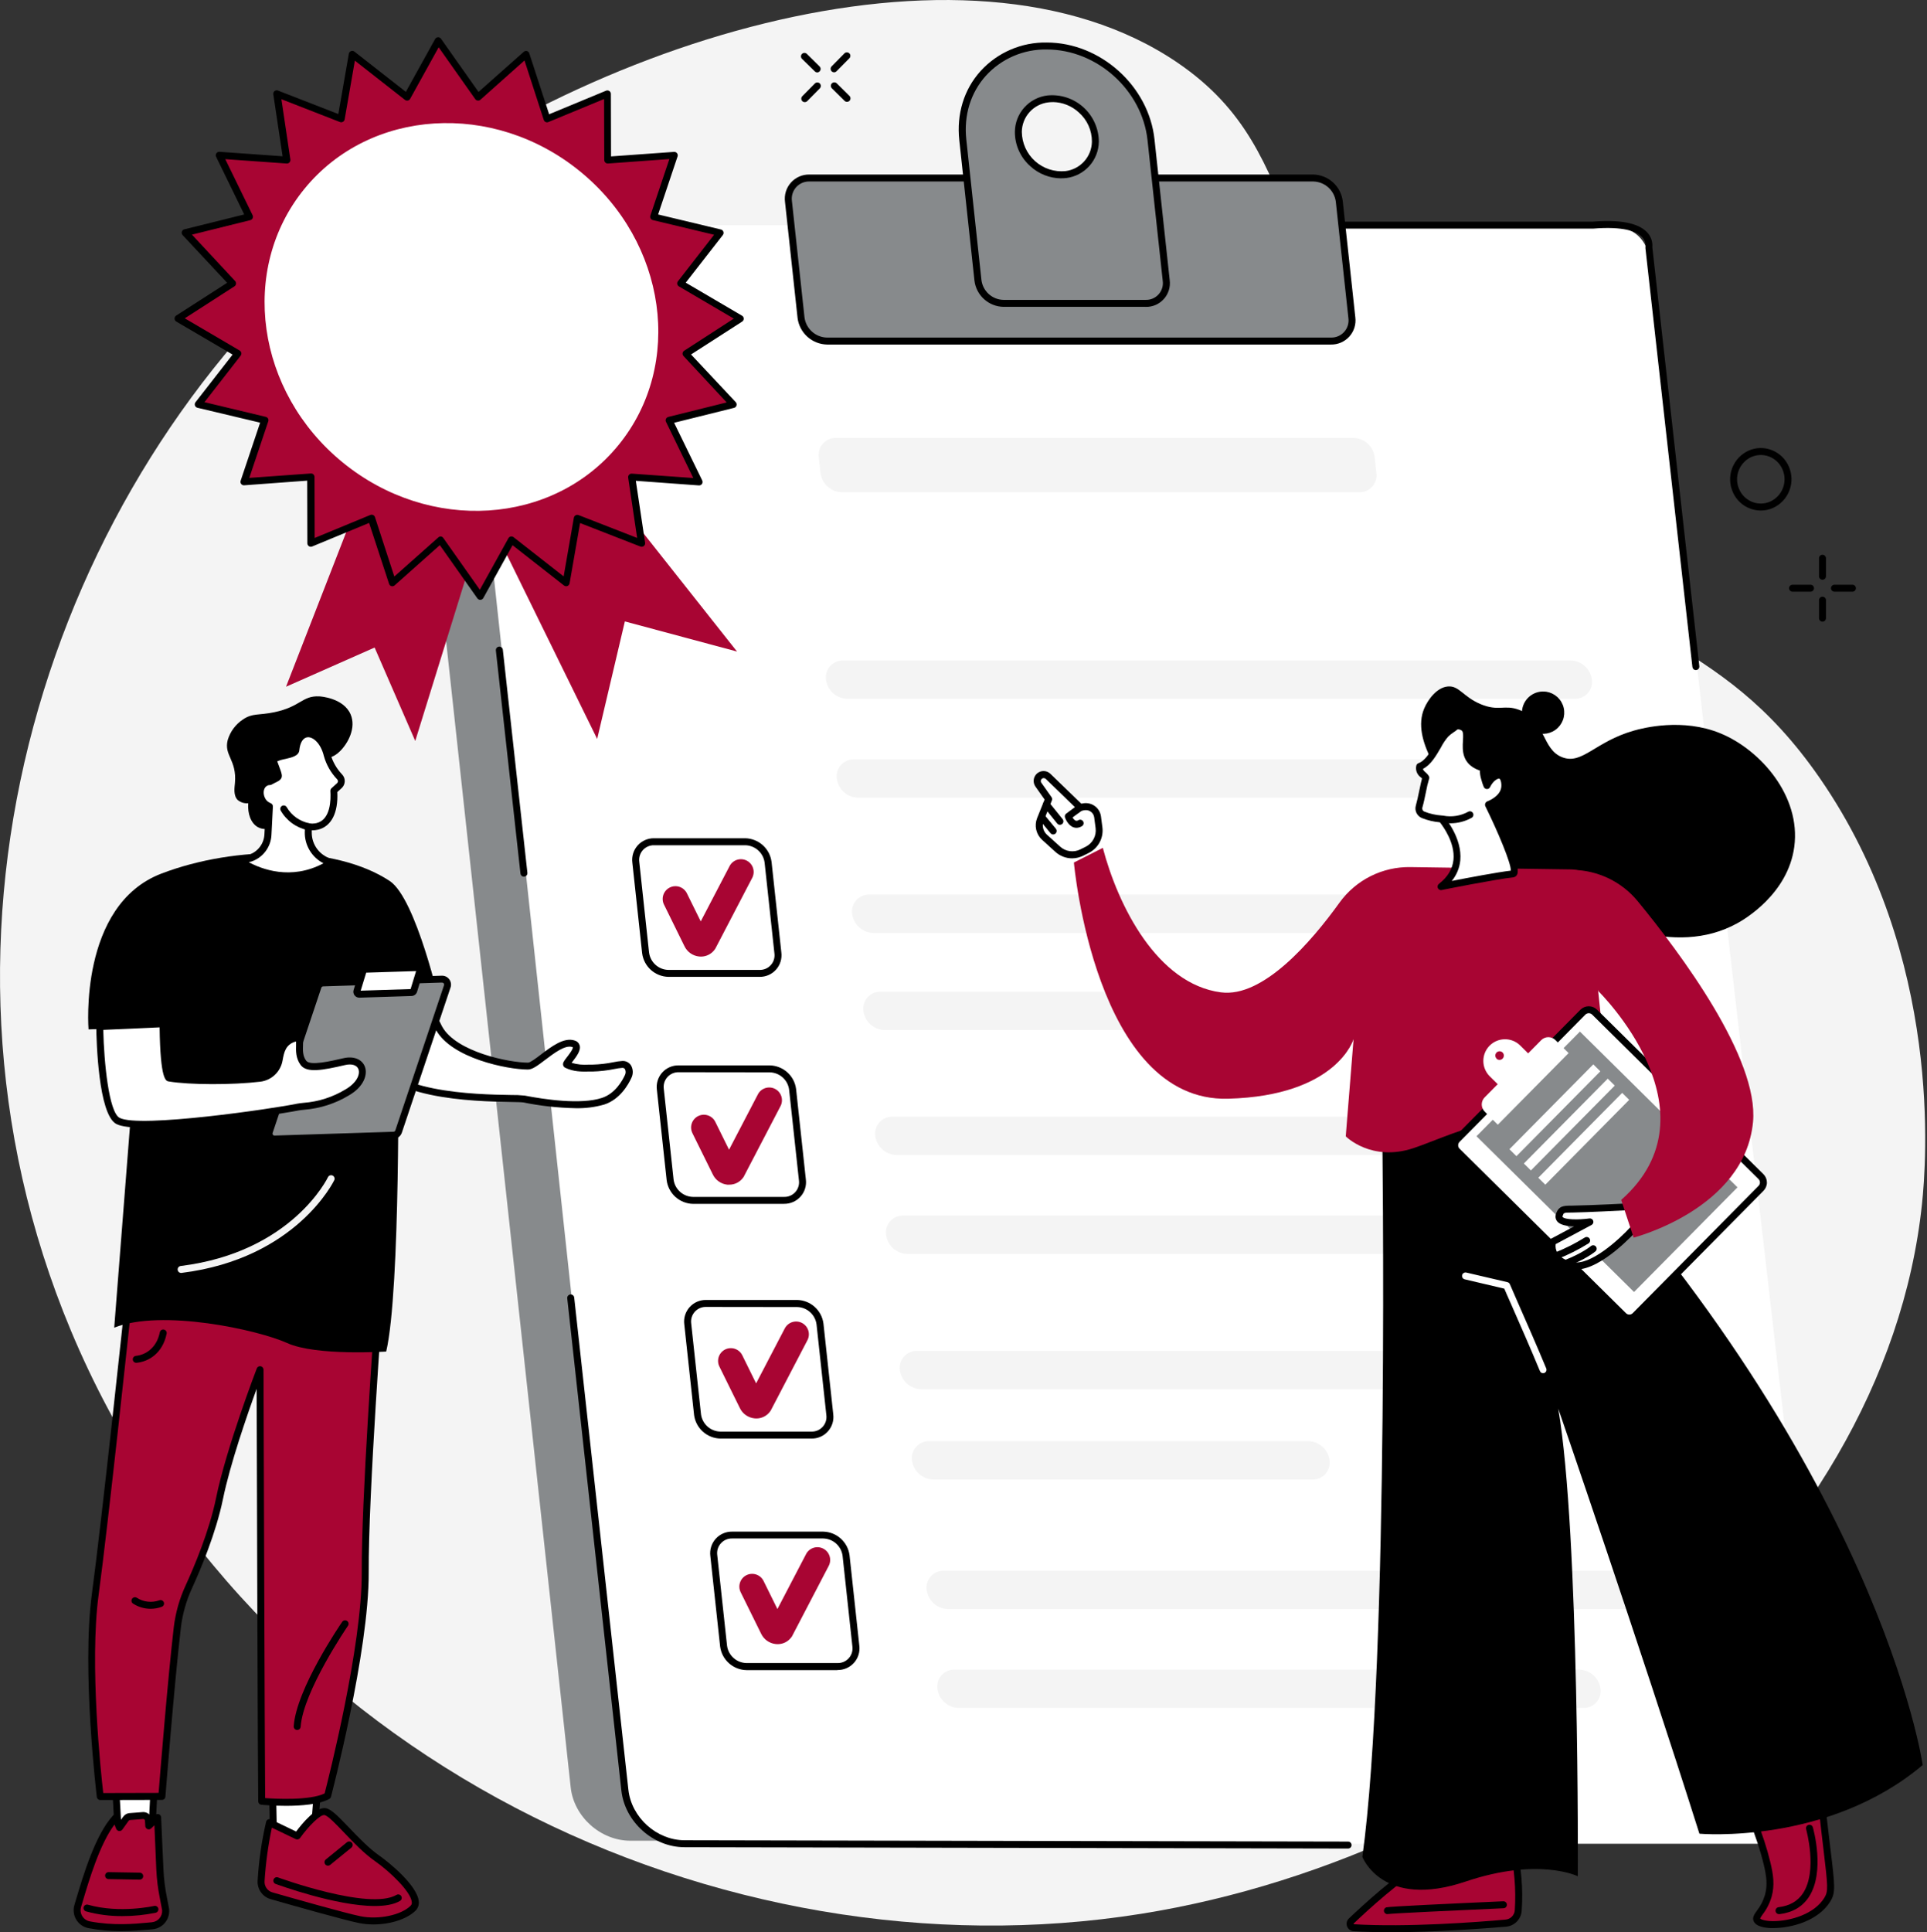 <svg width="399" height="400" viewBox="0 0 399 400" fill="none" xmlns="http://www.w3.org/2000/svg">
<rect x="0" y="0" width="399" height="400" fill="#333333" stroke="none"/>
<g clip-path="url(#clip0_206:30364)">
<path d="M302.11 100.682C260.412 58.71 272.333 32.41 243.819 12.978C199.916 -16.919 117.986 8.804 69.636 49.926C10.432 100.297 -20.114 192.271 14.683 275.46C51.741 364.066 149.242 410.058 236.25 396.197C313.944 383.82 390.318 322.59 397.974 249.145C398.8 241.187 402.464 198.154 376.784 161.058C355.555 130.392 335.163 133.946 302.11 100.682Z" fill="#F4F4F4"/>
<path d="M130.535 381.063H354.763C360.929 381.063 365.391 376.116 364.728 370.016L331.109 61C330.047 52.725 325.509 48.033 318.545 48.033H94.322C88.779 48.033 84.491 52.033 84.193 57.47L118.168 370.031C118.831 376.116 124.368 381.063 130.535 381.063Z" fill="#878A8C"/>
<path d="M141.74 381.687H365.982C372.154 381.687 378.762 375.674 378.099 369.536L342.343 59.675C342.266 46.938 336.738 46.616 329.779 46.616H105.546C100.004 46.616 95.715 50.641 95.417 56.111L129.387 370.573C130.05 376.697 135.587 381.687 141.74 381.687Z" fill="white"/>
<path d="M279.099 382.681L141.74 382.407C135.227 382.407 129.358 377.124 128.657 370.65L117.452 268.773C117.442 268.679 117.45 268.583 117.477 268.492C117.503 268.4 117.548 268.315 117.607 268.241C117.667 268.167 117.74 268.105 117.824 268.059C117.907 268.013 117.999 267.984 118.093 267.974C118.188 267.963 118.284 267.972 118.375 267.998C118.466 268.025 118.552 268.069 118.626 268.129C118.7 268.188 118.762 268.262 118.808 268.345C118.854 268.429 118.883 268.52 118.893 268.615L130.112 370.492C130.737 376.255 135.967 380.967 141.769 380.967L279.128 381.24C279.319 381.24 279.503 381.316 279.638 381.451C279.773 381.586 279.849 381.77 279.849 381.961C279.849 382.152 279.773 382.335 279.638 382.47C279.503 382.605 279.319 382.681 279.128 382.681H279.099Z" fill="black"/>
<path d="M108.481 181.483C108.304 181.483 108.133 181.418 108.001 181.3C107.869 181.182 107.785 181.02 107.765 180.844L102.674 134.665C102.664 134.571 102.672 134.475 102.699 134.384C102.725 134.292 102.77 134.207 102.829 134.133C102.889 134.058 102.962 133.997 103.046 133.951C103.129 133.905 103.221 133.876 103.315 133.866C103.41 133.855 103.506 133.864 103.597 133.89C103.689 133.917 103.774 133.961 103.848 134.021C103.922 134.08 103.984 134.154 104.03 134.237C104.076 134.321 104.105 134.412 104.115 134.507L109.201 180.686C109.221 180.875 109.166 181.065 109.046 181.214C108.926 181.363 108.752 181.458 108.562 181.478L108.481 181.483Z" fill="black"/>
<path d="M351.141 138.719C350.964 138.719 350.793 138.654 350.661 138.536C350.529 138.418 350.445 138.256 350.425 138.08L340.7 51.404C340.687 51.304 340.687 51.202 340.7 51.102C340.74 50.715 340.69 50.324 340.555 49.959C340.42 49.595 340.204 49.266 339.922 48.998C338.865 47.946 336.262 46.808 329.836 47.331H172.477C172.286 47.331 172.103 47.256 171.968 47.12C171.833 46.985 171.757 46.802 171.757 46.611C171.757 46.42 171.833 46.237 171.968 46.102C172.103 45.967 172.286 45.891 172.477 45.891H329.745C335.316 45.439 339.076 46.136 340.921 47.97C341.35 48.381 341.681 48.883 341.889 49.44C342.098 49.996 342.179 50.592 342.126 51.183L351.857 137.912C351.878 138.102 351.824 138.292 351.705 138.442C351.586 138.591 351.412 138.688 351.223 138.709L351.141 138.719Z" fill="black"/>
<path d="M171.248 70.606H275.57C276.186 70.618 276.798 70.497 277.363 70.251C277.928 70.004 278.433 69.639 278.844 69.179C279.255 68.719 279.561 68.176 279.742 67.587C279.923 66.997 279.974 66.376 279.892 65.765L277.289 41.693C277.121 40.374 276.484 39.159 275.495 38.27C274.506 37.382 273.23 36.878 271.9 36.852H167.598C166.982 36.839 166.37 36.961 165.805 37.207C165.24 37.453 164.734 37.819 164.324 38.279C163.913 38.738 163.607 39.282 163.426 39.871C163.245 40.46 163.194 41.082 163.276 41.693L165.879 65.765C166.045 67.081 166.679 68.294 167.664 69.182C168.65 70.071 169.922 70.576 171.248 70.606Z" fill="#878A8C"/>
<path d="M275.564 71.326H171.248C169.743 71.295 168.299 70.725 167.179 69.719C166.059 68.713 165.336 67.339 165.144 65.846L162.54 41.775C162.447 41.061 162.509 40.336 162.721 39.648C162.934 38.961 163.293 38.328 163.773 37.792C164.253 37.256 164.844 36.83 165.504 36.543C166.164 36.257 166.878 36.116 167.598 36.131H271.919C273.425 36.164 274.869 36.735 275.989 37.742C277.109 38.748 277.831 40.123 278.023 41.616L280.627 65.688C280.719 66.401 280.657 67.126 280.444 67.814C280.23 68.501 279.871 69.134 279.39 69.669C278.91 70.205 278.319 70.63 277.658 70.916C276.998 71.202 276.284 71.342 275.564 71.326ZM167.598 37.572C167.081 37.558 166.568 37.657 166.093 37.861C165.619 38.066 165.194 38.371 164.849 38.755C164.504 39.14 164.247 39.595 164.096 40.089C163.944 40.583 163.902 41.104 163.972 41.616L166.575 65.688C166.72 66.832 167.272 67.886 168.13 68.656C168.988 69.427 170.095 69.863 171.248 69.885H275.564C276.081 69.901 276.596 69.804 277.071 69.601C277.547 69.398 277.972 69.094 278.318 68.709C278.664 68.324 278.921 67.869 279.073 67.374C279.224 66.88 279.266 66.359 279.195 65.846L276.592 41.775C276.448 40.63 275.897 39.575 275.038 38.803C274.18 38.031 273.073 37.594 271.919 37.572H167.598Z" fill="black"/>
<path d="M216.749 9.514C205.962 9.514 198.201 18.212 199.363 28.942L202.509 58.061C202.674 59.354 203.298 60.544 204.268 61.414C205.238 62.285 206.489 62.777 207.792 62.801H237.233C237.839 62.816 238.44 62.7 238.996 62.46C239.552 62.22 240.049 61.863 240.454 61.412C240.858 60.962 241.16 60.429 241.339 59.85C241.518 59.271 241.569 58.661 241.489 58.061L238.338 28.942C237.171 18.212 227.532 9.514 216.749 9.514ZM220.712 36.127C215.592 36.775 210.76 32.433 210.856 27.27C210.872 25.589 211.499 23.97 212.622 22.718C213.745 21.466 215.286 20.667 216.956 20.469C222.076 19.821 226.907 24.163 226.811 29.326C226.796 31.007 226.168 32.626 225.045 33.878C223.922 35.13 222.382 35.929 220.712 36.127Z" fill="#878A8C"/>
<path d="M237.224 63.522H207.783C206.302 63.496 204.881 62.938 203.778 61.95C202.674 60.963 201.963 59.611 201.774 58.143L198.629 29.018C198.043 23.61 199.589 18.52 203.042 14.697C204.776 12.796 206.895 11.288 209.258 10.271C211.621 9.255 214.173 8.755 216.745 8.804C227.849 8.804 237.877 17.809 239.049 28.874L242.195 57.994C242.286 58.694 242.225 59.407 242.016 60.082C241.806 60.757 241.454 61.379 240.982 61.904C240.509 62.43 239.929 62.848 239.281 63.129C238.632 63.41 237.93 63.547 237.224 63.531V63.522ZM216.745 10.244C214.378 10.201 212.03 10.662 209.856 11.598C207.682 12.534 205.732 13.923 204.137 15.671C200.977 19.187 199.536 23.875 200.079 28.874L203.215 57.984C203.359 59.099 203.898 60.126 204.734 60.878C205.57 61.63 206.649 62.057 207.773 62.081H237.214C237.718 62.096 238.219 62.001 238.683 61.803C239.146 61.605 239.561 61.308 239.898 60.933C240.235 60.558 240.486 60.114 240.634 59.632C240.781 59.15 240.823 58.642 240.754 58.143L237.603 29.018C236.494 18.664 227.133 10.244 216.745 10.244ZM219.694 36.919C217.344 36.898 215.085 36.01 213.349 34.426C212.332 33.533 211.518 32.431 210.964 31.195C210.409 29.96 210.127 28.62 210.136 27.265C210.159 25.413 210.852 23.631 212.089 22.252C213.326 20.872 215.021 19.988 216.86 19.764C218.203 19.626 219.56 19.771 220.844 20.19C222.127 20.608 223.309 21.29 224.313 22.193C225.317 23.095 226.122 24.198 226.674 25.429C227.227 26.661 227.516 27.995 227.522 29.345C227.494 31.197 226.798 32.975 225.563 34.355C224.327 35.734 222.635 36.621 220.798 36.852C220.432 36.892 220.063 36.912 219.694 36.909V36.919ZM217.979 21.137C217.668 21.137 217.356 21.156 217.047 21.195C215.551 21.375 214.171 22.093 213.165 23.215C212.158 24.337 211.594 25.787 211.577 27.294C211.587 28.438 211.835 29.567 212.305 30.61C212.775 31.652 213.457 32.586 214.308 33.35C215.159 34.115 216.16 34.694 217.246 35.05C218.333 35.407 219.482 35.533 220.621 35.421C222.115 35.234 223.491 34.514 224.496 33.394C225.501 32.273 226.068 30.826 226.091 29.321C226.097 28.174 225.855 27.039 225.384 25.993C224.912 24.947 224.222 24.015 223.358 23.26C221.889 21.911 219.973 21.152 217.979 21.128V21.137Z" fill="black"/>
<path d="M157.253 202.226H138.402C137.06 202.198 135.772 201.689 134.773 200.792C133.775 199.894 133.131 198.668 132.96 197.337L130.933 178.577C130.85 177.939 130.906 177.291 131.097 176.676C131.287 176.062 131.608 175.496 132.038 175.017C132.467 174.538 132.995 174.158 133.586 173.902C134.176 173.646 134.814 173.521 135.458 173.534H154.309C155.651 173.563 156.939 174.072 157.938 174.969C158.937 175.866 159.582 177.092 159.755 178.423L161.782 197.178C161.864 197.817 161.808 198.465 161.617 199.08C161.425 199.695 161.104 200.261 160.674 200.74C160.244 201.219 159.716 201.6 159.126 201.856C158.535 202.113 157.896 202.239 157.253 202.226ZM135.458 174.98C135.017 174.967 134.579 175.051 134.174 175.225C133.769 175.399 133.406 175.659 133.112 175.987C132.818 176.315 132.598 176.704 132.469 177.125C132.34 177.547 132.305 177.992 132.365 178.428L134.391 197.183C134.517 198.165 134.991 199.07 135.727 199.732C136.463 200.394 137.412 200.769 138.402 200.79H157.253C157.694 200.804 158.133 200.722 158.539 200.548C158.945 200.375 159.308 200.115 159.602 199.786C159.897 199.458 160.116 199.068 160.245 198.646C160.373 198.224 160.408 197.779 160.346 197.342L158.319 178.582C158.193 177.601 157.718 176.698 156.982 176.037C156.246 175.375 155.298 175.001 154.309 174.98H135.458Z" fill="black"/>
<path d="M145.13 198.033C144.997 198.032 144.864 198.024 144.732 198.009C144.082 197.939 143.461 197.701 142.93 197.32C142.399 196.939 141.976 196.427 141.701 195.834L137.513 187.323C137.35 187.011 137.251 186.67 137.222 186.319C137.192 185.968 137.233 185.615 137.343 185.28C137.452 184.946 137.627 184.636 137.857 184.37C138.087 184.104 138.369 183.887 138.684 183.731C139 183.575 139.343 183.484 139.695 183.463C140.046 183.441 140.398 183.491 140.73 183.607C141.062 183.724 141.368 183.906 141.628 184.142C141.889 184.379 142.1 184.665 142.249 184.984L145.092 190.747L151.028 179.37C151.181 179.05 151.397 178.765 151.663 178.531C151.929 178.297 152.239 178.118 152.575 178.006C152.911 177.894 153.266 177.851 153.619 177.879C153.972 177.907 154.316 178.006 154.63 178.17C154.944 178.333 155.222 178.559 155.448 178.832C155.673 179.105 155.841 179.421 155.942 179.761C156.043 180.1 156.074 180.456 156.034 180.808C155.995 181.16 155.885 181.501 155.711 181.809L148.108 196.395L147.997 196.549C147.673 197.008 147.244 197.383 146.745 197.641C146.246 197.899 145.692 198.034 145.13 198.033Z" fill="#A80533"/>
<path d="M162.329 249.221H143.478C142.136 249.192 140.848 248.682 139.849 247.784C138.851 246.886 138.208 245.659 138.037 244.327L136.01 225.597C135.926 224.958 135.981 224.31 136.171 223.695C136.361 223.08 136.683 222.514 137.112 222.035C137.542 221.556 138.07 221.175 138.661 220.92C139.252 220.664 139.891 220.539 140.534 220.554H159.385C160.723 220.58 162.007 221.085 163.005 221.975C164.004 222.865 164.652 224.083 164.831 225.409L166.858 244.164C166.94 244.803 166.884 245.451 166.693 246.066C166.502 246.681 166.18 247.247 165.75 247.726C165.32 248.205 164.792 248.586 164.202 248.842C163.611 249.099 162.973 249.225 162.329 249.212V249.221ZM140.534 221.97C140.093 221.958 139.655 222.042 139.25 222.216C138.845 222.39 138.483 222.65 138.188 222.978C137.894 223.306 137.675 223.694 137.546 224.116C137.417 224.538 137.381 224.982 137.441 225.419L139.468 244.174C139.594 245.155 140.068 246.059 140.804 246.721C141.54 247.383 142.489 247.759 143.478 247.781H162.329C162.771 247.795 163.21 247.712 163.616 247.539C164.023 247.365 164.386 247.104 164.681 246.775C164.976 246.446 165.195 246.056 165.323 245.633C165.451 245.211 165.485 244.765 165.422 244.327L163.395 225.597C163.27 224.615 162.796 223.711 162.06 223.05C161.324 222.389 160.374 222.014 159.385 221.994L140.534 221.97Z" fill="black"/>
<path d="M168.006 297.806H149.155C147.813 297.778 146.525 297.269 145.527 296.372C144.528 295.475 143.884 294.249 143.713 292.917L141.687 274.186C141.6 273.546 141.653 272.895 141.841 272.277C142.03 271.66 142.351 271.09 142.781 270.608C143.211 270.126 143.74 269.743 144.332 269.485C144.924 269.228 145.565 269.101 146.211 269.115H165.062C166.404 269.143 167.692 269.652 168.69 270.549C169.689 271.446 170.332 272.672 170.503 274.004L172.53 292.763C172.613 293.401 172.558 294.05 172.367 294.664C172.176 295.279 171.855 295.845 171.426 296.323C170.996 296.802 170.468 297.183 169.878 297.439C169.288 297.695 168.649 297.82 168.006 297.806ZM146.211 270.555C145.77 270.541 145.331 270.624 144.925 270.797C144.519 270.971 144.156 271.231 143.861 271.559C143.567 271.888 143.347 272.277 143.219 272.699C143.09 273.121 143.056 273.567 143.118 274.004L145.145 292.763C145.271 293.745 145.745 294.648 146.481 295.309C147.217 295.97 148.166 296.345 149.155 296.365H168.006C168.447 296.38 168.886 296.297 169.292 296.124C169.698 295.95 170.061 295.69 170.355 295.362C170.65 295.033 170.869 294.644 170.998 294.222C171.126 293.799 171.161 293.354 171.099 292.917L169.072 274.186C168.947 273.204 168.473 272.3 167.737 271.638C167.001 270.976 166.052 270.6 165.062 270.579L146.211 270.555Z" fill="black"/>
<path d="M173.4 345.743H154.549C153.207 345.714 151.92 345.204 150.921 344.307C149.923 343.41 149.279 342.185 149.107 340.854L147.08 322.123C146.997 321.485 147.053 320.836 147.244 320.221C147.434 319.607 147.755 319.04 148.185 318.561C148.614 318.082 149.142 317.701 149.732 317.445C150.323 317.188 150.961 317.062 151.605 317.075H170.456C171.795 317.103 173.08 317.61 174.079 318.503C175.078 319.396 175.725 320.617 175.902 321.945L177.929 340.676C178.011 341.314 177.955 341.963 177.764 342.577C177.572 343.192 177.251 343.757 176.821 344.236C176.391 344.715 175.863 345.095 175.272 345.351C174.682 345.607 174.043 345.733 173.4 345.719V345.743ZM151.605 318.492C151.163 318.479 150.725 318.563 150.319 318.737C149.914 318.912 149.551 319.172 149.257 319.501C148.962 319.83 148.743 320.219 148.615 320.641C148.486 321.063 148.451 321.508 148.512 321.945L150.538 340.676C150.665 341.657 151.139 342.56 151.875 343.221C152.611 343.883 153.56 344.257 154.549 344.278H173.4C173.841 344.292 174.28 344.21 174.686 344.036C175.091 343.863 175.455 343.603 175.749 343.274C176.044 342.946 176.263 342.557 176.392 342.134C176.52 341.712 176.555 341.267 176.493 340.83L174.466 322.099C174.341 321.117 173.867 320.212 173.131 319.55C172.395 318.888 171.445 318.513 170.456 318.492H151.605Z" fill="black"/>
<path d="M150.985 245.249C150.854 245.256 150.723 245.256 150.591 245.249C149.941 245.179 149.32 244.94 148.789 244.558C148.258 244.176 147.835 243.663 147.561 243.069L143.368 234.578C143.215 234.266 143.124 233.928 143.102 233.582C143.079 233.236 143.125 232.888 143.237 232.56C143.349 232.231 143.524 231.928 143.753 231.667C143.982 231.407 144.26 231.194 144.571 231.04C144.882 230.887 145.221 230.797 145.567 230.774C145.913 230.752 146.26 230.798 146.589 230.909C146.917 231.021 147.221 231.196 147.481 231.425C147.742 231.654 147.955 231.932 148.108 232.243L150.952 238.007L156.888 226.624C157.041 226.305 157.257 226.02 157.523 225.785C157.788 225.551 158.099 225.373 158.435 225.261C158.771 225.149 159.126 225.106 159.479 225.134C159.832 225.162 160.176 225.261 160.49 225.424C160.804 225.588 161.082 225.813 161.307 226.087C161.533 226.36 161.701 226.676 161.802 227.015C161.902 227.355 161.934 227.711 161.894 228.063C161.855 228.415 161.744 228.755 161.571 229.064L153.968 243.65L153.857 243.804C153.528 244.256 153.096 244.623 152.596 244.875C152.097 245.126 151.544 245.255 150.985 245.249Z" fill="#A80533"/>
<path d="M156.599 293.647C156.466 293.646 156.333 293.638 156.201 293.623C155.551 293.553 154.93 293.315 154.399 292.934C153.868 292.553 153.445 292.041 153.17 291.447L148.982 282.956C148.819 282.644 148.72 282.303 148.691 281.952C148.662 281.601 148.703 281.248 148.812 280.914C148.921 280.579 149.096 280.269 149.326 280.003C149.557 279.737 149.838 279.52 150.153 279.364C150.469 279.208 150.813 279.117 151.164 279.096C151.515 279.074 151.867 279.124 152.199 279.24C152.531 279.357 152.837 279.539 153.098 279.776C153.358 280.012 153.569 280.298 153.718 280.617L156.561 286.381L162.497 274.998C162.658 274.69 162.877 274.417 163.143 274.194C163.409 273.971 163.717 273.803 164.048 273.699C164.379 273.595 164.728 273.557 165.073 273.587C165.419 273.618 165.756 273.716 166.063 273.876C166.371 274.037 166.644 274.257 166.867 274.523C167.09 274.789 167.258 275.096 167.363 275.427C167.467 275.758 167.505 276.107 167.474 276.453C167.444 276.798 167.345 277.135 167.185 277.443L159.577 292.029L159.467 292.182C159.141 292.638 158.71 293.008 158.211 293.263C157.712 293.518 157.16 293.65 156.599 293.647Z" fill="#A80533"/>
<path d="M161.009 340.369C160.875 340.368 160.742 340.36 160.61 340.345C159.96 340.274 159.339 340.037 158.808 339.656C158.277 339.274 157.854 338.762 157.579 338.169L153.391 329.678C153.228 329.366 153.129 329.024 153.1 328.674C153.071 328.323 153.112 327.97 153.221 327.635C153.33 327.3 153.505 326.991 153.735 326.725C153.966 326.459 154.247 326.241 154.563 326.086C154.878 325.93 155.222 325.838 155.573 325.817C155.924 325.796 156.276 325.845 156.608 325.962C156.941 326.079 157.246 326.261 157.507 326.497C157.767 326.734 157.978 327.02 158.127 327.339L160.97 333.102L166.906 321.72C167.231 321.098 167.788 320.631 168.457 320.42C169.126 320.21 169.851 320.274 170.472 320.598C171.094 320.922 171.561 321.48 171.772 322.149C171.982 322.818 171.918 323.543 171.594 324.164L163.986 338.755L163.876 338.909C163.549 339.363 163.118 339.733 162.62 339.987C162.121 340.241 161.568 340.372 161.009 340.369Z" fill="#A80533"/>
<path d="M281.424 101.901H174.322C173.231 101.879 172.184 101.465 171.372 100.736C170.56 100.007 170.037 99.011 169.898 97.929L169.543 94.62C169.475 94.117 169.518 93.605 169.667 93.121C169.816 92.636 170.069 92.189 170.408 91.811C170.747 91.434 171.164 91.134 171.63 90.933C172.095 90.732 172.599 90.635 173.107 90.648H280.209C281.3 90.67 282.346 91.083 283.158 91.812C283.97 92.541 284.493 93.537 284.632 94.62L284.988 97.929C285.056 98.432 285.014 98.944 284.865 99.429C284.716 99.914 284.463 100.361 284.124 100.739C283.785 101.117 283.368 101.416 282.902 101.617C282.436 101.818 281.931 101.914 281.424 101.901Z" fill="#F4F4F4"/>
<path d="M326.051 144.665H175.446C174.355 144.643 173.308 144.23 172.497 143.501C171.686 142.772 171.164 141.775 171.027 140.693C170.959 140.19 171 139.679 171.149 139.194C171.298 138.709 171.55 138.262 171.889 137.885C172.227 137.507 172.644 137.207 173.109 137.006C173.575 136.805 174.079 136.708 174.586 136.721H325.206C326.297 136.742 327.343 137.155 328.155 137.884C328.966 138.614 329.488 139.611 329.625 140.693C329.693 141.197 329.651 141.709 329.502 142.195C329.352 142.681 329.098 143.129 328.758 143.507C328.418 143.885 328 144.184 327.533 144.384C327.065 144.584 326.56 144.68 326.051 144.665Z" fill="#F4F4F4"/>
<path d="M306.989 165.139H177.679C176.588 165.118 175.542 164.705 174.731 163.975C173.919 163.246 173.397 162.249 173.26 161.167C173.195 160.667 173.238 160.159 173.386 159.677C173.535 159.196 173.786 158.752 174.122 158.376C174.458 158 174.871 157.702 175.334 157.5C175.796 157.299 176.296 157.2 176.8 157.21H306.13C307.22 157.231 308.267 157.644 309.078 158.373C309.889 159.103 310.411 160.099 310.548 161.182C310.614 161.683 310.571 162.193 310.421 162.676C310.271 163.159 310.018 163.604 309.68 163.98C309.342 164.356 308.926 164.655 308.462 164.855C307.997 165.055 307.495 165.152 306.989 165.139Z" fill="#F4F4F4"/>
<path d="M320.403 193.144H180.859C179.768 193.123 178.721 192.71 177.91 191.98C177.099 191.251 176.577 190.254 176.44 189.172C176.372 188.669 176.415 188.158 176.564 187.673C176.713 187.188 176.966 186.741 177.305 186.364C177.644 185.986 178.061 185.686 178.527 185.486C178.992 185.285 179.496 185.187 180.004 185.2H319.525C320.615 185.222 321.662 185.635 322.473 186.364C323.284 187.093 323.806 188.09 323.943 189.172C324.011 189.673 323.97 190.183 323.822 190.666C323.675 191.15 323.424 191.595 323.088 191.973C322.751 192.35 322.337 192.65 321.874 192.853C321.411 193.055 320.909 193.154 320.403 193.144Z" fill="#F4F4F4"/>
<path d="M261.68 213.234H183.192C182.102 213.213 181.055 212.8 180.244 212.07C179.433 211.341 178.911 210.344 178.774 209.262C178.706 208.76 178.749 208.249 178.898 207.764C179.047 207.28 179.299 206.833 179.638 206.456C179.976 206.078 180.392 205.778 180.857 205.577C181.323 205.376 181.826 205.278 182.333 205.29H260.82C261.911 205.312 262.957 205.726 263.769 206.455C264.581 207.184 265.104 208.18 265.243 209.262C265.311 209.765 265.268 210.277 265.119 210.761C264.97 211.246 264.717 211.693 264.378 212.071C264.039 212.448 263.623 212.748 263.157 212.949C262.691 213.15 262.187 213.247 261.68 213.234Z" fill="#F4F4F4"/>
<path d="M336.253 239.116H185.657C184.566 239.094 183.519 238.681 182.707 237.952C181.895 237.223 181.372 236.227 181.233 235.144C181.166 234.642 181.209 234.131 181.359 233.646C181.509 233.162 181.762 232.715 182.1 232.338C182.439 231.96 182.855 231.661 183.321 231.46C183.786 231.258 184.29 231.16 184.797 231.172H335.398C336.488 231.196 337.535 231.609 338.346 232.338C339.158 233.067 339.681 234.063 339.821 235.144C339.889 235.648 339.846 236.16 339.697 236.645C339.547 237.13 339.294 237.577 338.954 237.955C338.615 238.332 338.198 238.632 337.731 238.832C337.265 239.033 336.76 239.13 336.253 239.116Z" fill="#F4F4F4"/>
<path d="M317.195 259.591H187.89C186.799 259.569 185.752 259.155 184.94 258.426C184.128 257.697 183.605 256.701 183.466 255.619C183.399 255.116 183.441 254.604 183.59 254.12C183.74 253.635 183.993 253.188 184.331 252.81C184.67 252.433 185.087 252.133 185.553 251.932C186.019 251.731 186.523 251.634 187.03 251.647H316.34C317.431 251.668 318.477 252.081 319.289 252.81C320.1 253.54 320.622 254.537 320.759 255.619C320.826 256.122 320.784 256.633 320.635 257.118C320.485 257.603 320.232 258.05 319.894 258.427C319.555 258.805 319.138 259.104 318.672 259.305C318.206 259.506 317.702 259.604 317.195 259.591Z" fill="#F4F4F4"/>
<path d="M338.294 287.596H190.752C189.661 287.574 188.615 287.161 187.804 286.432C186.992 285.703 186.47 284.706 186.333 283.624C186.266 283.121 186.308 282.61 186.457 282.126C186.606 281.641 186.859 281.195 187.197 280.817C187.535 280.44 187.952 280.14 188.417 279.939C188.882 279.738 189.386 279.64 189.892 279.652H337.434C338.525 279.675 339.571 280.089 340.382 280.817C341.194 281.546 341.717 282.542 341.857 283.624C341.925 284.127 341.882 284.638 341.733 285.123C341.584 285.608 341.331 286.055 340.992 286.432C340.653 286.81 340.237 287.109 339.771 287.31C339.305 287.511 338.801 287.609 338.294 287.596Z" fill="#F4F4F4"/>
<path d="M271.737 306.288H193.249C192.159 306.267 191.112 305.854 190.301 305.124C189.49 304.395 188.968 303.398 188.831 302.316C188.764 301.814 188.807 301.303 188.957 300.818C189.106 300.334 189.359 299.888 189.698 299.511C190.037 299.134 190.453 298.835 190.919 298.634C191.384 298.434 191.888 298.336 192.395 298.349H270.882C271.972 298.37 273.018 298.783 273.829 299.511C274.64 300.239 275.162 301.235 275.3 302.316C275.368 302.819 275.325 303.331 275.176 303.815C275.027 304.3 274.774 304.747 274.435 305.125C274.096 305.502 273.68 305.802 273.214 306.003C272.748 306.204 272.244 306.301 271.737 306.288Z" fill="#F4F4F4"/>
<path d="M346.901 333.102H196.295C195.204 333.081 194.158 332.668 193.347 331.938C192.535 331.209 192.014 330.212 191.876 329.13C191.809 328.628 191.851 328.117 192 327.633C192.149 327.148 192.402 326.702 192.74 326.325C193.079 325.948 193.495 325.649 193.96 325.448C194.425 325.247 194.929 325.15 195.435 325.163H346.041C347.131 325.184 348.177 325.597 348.988 326.325C349.799 327.053 350.322 328.049 350.46 329.13C350.528 329.633 350.486 330.144 350.338 330.629C350.189 331.114 349.936 331.561 349.598 331.938C349.26 332.316 348.843 332.616 348.377 332.817C347.912 333.018 347.408 333.115 346.901 333.102Z" fill="#F4F4F4"/>
<path d="M327.838 353.576H198.528C197.437 353.555 196.391 353.142 195.579 352.413C194.768 351.683 194.246 350.687 194.109 349.604C194.042 349.102 194.084 348.591 194.233 348.106C194.382 347.622 194.635 347.175 194.973 346.798C195.311 346.42 195.727 346.12 196.193 345.919C196.658 345.718 197.161 345.62 197.668 345.632H326.978C328.069 345.656 329.115 346.069 329.927 346.798C330.739 347.527 331.262 348.522 331.402 349.604C331.469 350.107 331.427 350.619 331.278 351.104C331.128 351.588 330.875 352.035 330.537 352.413C330.198 352.79 329.781 353.09 329.315 353.291C328.849 353.492 328.345 353.589 327.838 353.576Z" fill="#F4F4F4"/>
<path d="M77.209 95.989L59.227 142.163L77.565 134.051L85.979 153.391L102.227 100.979L77.209 95.989Z" fill="#A80533"/>
<path d="M98.241 101.19L123.648 152.974L129.382 128.643L152.604 134.881L115.57 88.088L98.241 101.19Z" fill="#A80533"/>
<path d="M90.715 8.429L98.951 20.109L108.927 11.243L113.273 24.595L125.78 19.413L125.818 33.13L139.631 32.136L135.347 44.873L149.116 48.172L140.937 58.681L153.314 65.942L142.037 73.199L151.806 83.713L138.541 87.007L144.751 99.744L130.789 98.755L132.83 112.467L119.541 107.289L117.216 120.636L105.896 111.775L99.432 123.451L91.195 111.775L81.224 120.636L76.873 107.289L64.367 112.467L64.333 98.755L50.52 99.744L54.799 87.007L41.035 83.713L49.214 73.199L36.837 65.942L48.114 58.681L38.34 48.172L51.61 44.873L45.4 32.136L59.362 33.13L57.316 19.413L70.61 24.595L72.935 11.243L84.25 20.109L90.715 8.429Z" fill="#A80533"/>
<path d="M99.432 124.176C99.316 124.176 99.202 124.148 99.099 124.095C98.996 124.041 98.908 123.964 98.841 123.869L91.07 112.851L81.705 121.189C81.615 121.268 81.507 121.323 81.391 121.35C81.274 121.377 81.153 121.374 81.037 121.342C80.923 121.309 80.82 121.248 80.736 121.164C80.652 121.08 80.59 120.976 80.557 120.862L76.422 108.255L64.636 113.134C64.527 113.18 64.409 113.198 64.292 113.187C64.175 113.177 64.062 113.137 63.964 113.072C63.864 113.006 63.783 112.917 63.727 112.812C63.671 112.707 63.642 112.59 63.642 112.472L63.608 99.504L50.564 100.465C50.444 100.474 50.324 100.454 50.214 100.405C50.104 100.356 50.008 100.28 49.935 100.184C49.863 100.089 49.815 99.976 49.797 99.857C49.78 99.738 49.792 99.617 49.834 99.504L53.863 87.497L40.881 84.414C40.764 84.386 40.655 84.329 40.566 84.249C40.476 84.168 40.408 84.066 40.367 83.952C40.327 83.839 40.316 83.716 40.336 83.597C40.355 83.478 40.404 83.366 40.478 83.271L48.162 73.406L36.496 66.567C36.391 66.504 36.303 66.415 36.24 66.309C36.178 66.203 36.144 66.083 36.141 65.96C36.138 65.837 36.167 65.715 36.224 65.606C36.281 65.497 36.365 65.405 36.468 65.337L47.034 58.546L37.812 48.667C37.727 48.575 37.666 48.462 37.638 48.34C37.609 48.217 37.613 48.09 37.649 47.969C37.685 47.849 37.752 47.74 37.843 47.653C37.934 47.567 38.046 47.505 38.168 47.475L50.569 44.397L44.748 32.457C44.692 32.343 44.668 32.217 44.677 32.091C44.687 31.965 44.729 31.843 44.8 31.738C44.871 31.634 44.968 31.55 45.082 31.494C45.196 31.439 45.323 31.415 45.449 31.425L58.512 32.352L56.591 19.528C56.573 19.403 56.587 19.276 56.633 19.158C56.678 19.04 56.753 18.936 56.851 18.856C56.95 18.777 57.069 18.726 57.194 18.707C57.32 18.689 57.448 18.703 57.566 18.75L70.053 23.61L72.229 11.123C72.251 11.001 72.304 10.886 72.383 10.79C72.462 10.695 72.565 10.621 72.681 10.576C72.797 10.532 72.922 10.518 73.045 10.537C73.168 10.555 73.284 10.605 73.382 10.681L84.034 19.019L90.091 8.083C90.15 7.976 90.235 7.886 90.338 7.821C90.442 7.756 90.56 7.718 90.682 7.711C90.804 7.705 90.926 7.729 91.036 7.782C91.146 7.836 91.24 7.916 91.311 8.016L99.082 19.033L108.447 10.725C108.536 10.645 108.644 10.588 108.761 10.561C108.877 10.533 108.999 10.535 109.114 10.566C109.228 10.599 109.332 10.661 109.416 10.745C109.5 10.829 109.562 10.932 109.595 11.046L113.701 23.654L125.487 18.774C125.597 18.729 125.716 18.711 125.834 18.723C125.952 18.734 126.066 18.775 126.164 18.841C126.264 18.906 126.345 18.994 126.401 19.098C126.458 19.202 126.487 19.319 126.486 19.437L126.52 32.38L139.559 31.444C139.678 31.434 139.798 31.455 139.907 31.504C140.016 31.552 140.111 31.628 140.184 31.722C140.255 31.816 140.303 31.926 140.322 32.042C140.341 32.159 140.332 32.278 140.294 32.39L136.265 44.397L149.266 47.509C149.383 47.537 149.492 47.594 149.582 47.674C149.671 47.755 149.739 47.857 149.78 47.971C149.82 48.084 149.831 48.206 149.811 48.325C149.792 48.444 149.743 48.557 149.669 48.652L141.985 58.517L153.651 65.361C153.756 65.425 153.843 65.515 153.904 65.622C153.964 65.729 153.996 65.85 153.996 65.973C153.996 66.097 153.964 66.218 153.904 66.325C153.843 66.432 153.756 66.522 153.651 66.586L143.085 73.382L152.335 83.247C152.42 83.339 152.481 83.451 152.509 83.574C152.538 83.696 152.534 83.824 152.498 83.944C152.462 84.064 152.396 84.173 152.304 84.26C152.213 84.347 152.101 84.408 151.979 84.438L139.579 87.521L145.395 99.456C145.451 99.569 145.477 99.696 145.468 99.822C145.46 99.948 145.418 100.07 145.348 100.175C145.277 100.28 145.179 100.365 145.065 100.42C144.951 100.475 144.825 100.499 144.698 100.489L131.654 99.538L133.575 112.366C133.594 112.491 133.58 112.618 133.533 112.736C133.487 112.853 133.41 112.956 133.311 113.034C133.212 113.112 133.095 113.163 132.97 113.182C132.845 113.202 132.718 113.189 132.6 113.144L120.113 108.279L117.937 120.766C117.916 120.889 117.864 121.004 117.785 121.1C117.706 121.197 117.604 121.271 117.487 121.316C117.371 121.361 117.246 121.375 117.122 121.357C116.999 121.339 116.883 121.289 116.785 121.213L106.132 112.87L100.076 123.806C100.018 123.914 99.933 124.004 99.829 124.069C99.725 124.134 99.607 124.171 99.485 124.176H99.432ZM91.195 111.055H91.277C91.378 111.067 91.475 111.1 91.562 111.152C91.648 111.204 91.723 111.274 91.781 111.357L99.355 122.096L105.267 111.425C105.317 111.333 105.385 111.254 105.468 111.192C105.551 111.13 105.646 111.086 105.748 111.064C105.85 111.045 105.956 111.047 106.058 111.071C106.16 111.095 106.255 111.14 106.338 111.204L116.708 119.325L118.826 107.16C118.847 107.059 118.89 106.964 118.951 106.881C119.013 106.798 119.091 106.729 119.181 106.679C119.273 106.626 119.377 106.594 119.483 106.585C119.589 106.577 119.696 106.593 119.796 106.631L131.928 111.362L130.069 98.875C130.053 98.768 130.061 98.659 130.093 98.556C130.124 98.453 130.179 98.359 130.252 98.28C130.326 98.201 130.416 98.139 130.517 98.1C130.617 98.061 130.725 98.045 130.833 98.054L143.55 98.957L137.898 87.324C137.85 87.228 137.825 87.122 137.825 87.014C137.825 86.907 137.85 86.801 137.898 86.705C137.943 86.607 138.009 86.521 138.092 86.453C138.176 86.384 138.273 86.336 138.378 86.311L150.462 83.309L141.524 73.704C141.452 73.626 141.398 73.534 141.365 73.434C141.333 73.333 141.323 73.227 141.336 73.122C141.349 73.018 141.384 72.918 141.44 72.829C141.495 72.741 141.57 72.665 141.658 72.609L151.936 65.957L140.573 59.29C140.484 59.24 140.408 59.17 140.348 59.088C140.288 59.005 140.247 58.91 140.227 58.81C140.208 58.71 140.211 58.606 140.235 58.507C140.259 58.408 140.304 58.315 140.366 58.234L147.859 48.599L135.179 45.564C135.082 45.541 134.992 45.497 134.912 45.437C134.833 45.377 134.767 45.3 134.719 45.213C134.671 45.126 134.641 45.03 134.632 44.931C134.623 44.832 134.634 44.732 134.665 44.637L138.599 32.923L125.891 33.85C125.792 33.857 125.693 33.843 125.599 33.81C125.506 33.776 125.421 33.724 125.348 33.657C125.276 33.59 125.218 33.508 125.178 33.417C125.139 33.327 125.118 33.229 125.117 33.13L125.084 20.494L113.557 25.263C113.466 25.303 113.368 25.324 113.269 25.324C113.17 25.324 113.071 25.303 112.981 25.263C112.891 25.222 112.81 25.162 112.744 25.089C112.678 25.015 112.628 24.929 112.597 24.835L108.601 12.516L99.475 20.647C99.399 20.715 99.31 20.766 99.213 20.797C99.115 20.828 99.013 20.837 98.912 20.826C98.811 20.814 98.713 20.781 98.625 20.728C98.538 20.676 98.463 20.606 98.404 20.522L90.83 9.788L84.923 20.46C84.872 20.551 84.802 20.63 84.718 20.692C84.634 20.753 84.537 20.796 84.435 20.817C84.333 20.837 84.227 20.835 84.126 20.811C84.024 20.787 83.929 20.741 83.847 20.676L73.478 12.555L71.36 24.72C71.341 24.824 71.3 24.922 71.239 25.008C71.178 25.094 71.099 25.166 71.007 25.218C70.916 25.27 70.814 25.302 70.709 25.31C70.604 25.319 70.498 25.304 70.399 25.267L58.267 20.537L60.126 33.024C60.141 33.131 60.131 33.24 60.099 33.343C60.066 33.446 60.012 33.54 59.939 33.62C59.866 33.698 59.776 33.76 59.676 33.8C59.577 33.839 59.47 33.857 59.362 33.85L46.645 32.947L52.307 44.56C52.354 44.657 52.378 44.763 52.379 44.871C52.379 44.978 52.355 45.084 52.309 45.182C52.263 45.279 52.196 45.365 52.112 45.432C52.029 45.5 51.931 45.548 51.827 45.574L39.748 48.575L48.686 58.181C48.758 58.257 48.812 58.348 48.844 58.448C48.877 58.548 48.887 58.653 48.873 58.757C48.86 58.862 48.824 58.963 48.767 59.053C48.711 59.142 48.636 59.219 48.547 59.276L38.259 65.899L49.622 72.565C49.71 72.617 49.786 72.687 49.845 72.77C49.904 72.852 49.947 72.946 49.968 73.046C49.987 73.147 49.984 73.251 49.96 73.351C49.936 73.451 49.892 73.545 49.829 73.627L42.337 83.256L55.016 86.292C55.117 86.312 55.212 86.354 55.294 86.414C55.377 86.475 55.446 86.553 55.496 86.642C55.546 86.729 55.576 86.825 55.585 86.925C55.594 87.024 55.582 87.124 55.549 87.219L51.615 98.933L64.348 98.02C64.446 98.012 64.545 98.024 64.639 98.056C64.732 98.089 64.818 98.14 64.89 98.207C64.963 98.275 65.02 98.357 65.06 98.448C65.099 98.539 65.12 98.637 65.121 98.736L65.15 111.372L76.677 106.607C76.768 106.569 76.867 106.551 76.966 106.553C77.065 106.555 77.163 106.577 77.253 106.618C77.344 106.66 77.424 106.72 77.49 106.794C77.556 106.868 77.606 106.955 77.637 107.049L81.647 119.349L90.797 111.218C90.91 111.125 91.049 111.068 91.195 111.055Z" fill="black"/>
<path d="M128.069 92.134C141.637 75.492 138.075 50.13 120.113 35.486C102.151 20.841 76.591 22.461 63.023 39.103C49.455 55.745 53.017 81.108 70.979 95.752C88.941 110.396 114.501 108.776 128.069 92.134Z" fill="white"/>
<path d="M314.525 146.941C320.087 149.026 319.179 155.197 323.559 156.797C327.661 158.295 330.283 153.536 338.304 151.249C340.167 150.716 348.389 148.579 356.242 151.821C364.517 155.231 372.917 164.788 371.52 175.292C370.213 185.138 361.054 190.397 359.753 191.113C346.526 198.437 330.811 190.301 322.867 186.19C313.579 181.387 308.901 174.749 303.589 167.867C298.671 161.494 292.211 153.122 294.877 146.701C295.621 144.9 297.485 142.292 299.814 142.11C302.143 141.927 302.902 144.204 306.538 145.755C310.318 147.345 311.456 145.793 314.525 146.941Z" fill="black"/>
<path d="M315.188 146.836C315.05 147.691 315.169 148.567 315.529 149.355C315.889 150.142 316.475 150.805 317.212 151.26C317.949 151.715 318.804 151.941 319.669 151.91C320.535 151.879 321.371 151.592 322.074 151.085C322.776 150.579 323.313 149.875 323.616 149.064C323.918 148.253 323.974 147.37 323.775 146.527C323.576 145.684 323.132 144.919 322.499 144.329C321.865 143.738 321.071 143.349 320.216 143.209C319.648 143.117 319.067 143.137 318.506 143.269C317.946 143.402 317.417 143.643 316.95 143.98C316.483 144.317 316.087 144.742 315.785 145.232C315.482 145.722 315.279 146.267 315.188 146.836Z" fill="black"/>
<path d="M359.786 369.69C361.227 372.61 364.267 379.108 365.852 385.702C366.496 388.363 366.726 390.337 366.121 392.493C365.247 395.591 363.34 396.576 363.768 397.454C364.666 399.304 374.949 398.847 378.359 393.228C379.449 391.432 379.141 390.26 377.878 379.43C376.745 369.704 376.721 368.311 375.304 367.144C370.833 363.46 361.044 368.974 359.786 369.69Z" fill="#A80533"/>
<path d="M367.177 399.15C366.971 399.15 366.774 399.15 366.582 399.15C365.28 399.087 363.628 398.799 363.133 397.781C362.749 396.984 363.253 396.278 363.791 395.533C364.537 394.572 365.096 393.479 365.439 392.311C366.015 390.27 365.775 388.411 365.17 385.885C363.729 379.972 361.111 373.998 359.157 370.035C359.07 369.87 359.051 369.677 359.104 369.498C359.157 369.319 359.277 369.167 359.44 369.075C361.361 367.98 371.063 362.716 375.77 366.597C377.278 367.841 377.436 369.205 378.305 376.774L378.603 379.358C378.752 380.606 378.882 381.725 379.002 382.72C379.962 390.591 380.082 391.802 379.002 393.603C376.48 397.728 370.779 399.15 367.177 399.15ZM364.449 397.162C364.603 397.344 365.41 397.695 367.105 397.709C370.803 397.709 375.707 396.225 377.758 392.853C378.565 391.523 378.493 390.63 377.571 382.893C377.451 381.884 377.321 380.765 377.172 379.531L376.874 376.947C376.019 369.536 375.87 368.556 374.852 367.721C371.212 364.69 363.148 368.686 360.746 369.973C362.696 373.998 365.184 379.776 366.563 385.52C367.211 388.204 367.48 390.322 366.822 392.671C366.435 394.002 365.801 395.248 364.954 396.345C364.76 396.6 364.591 396.874 364.449 397.162Z" fill="black"/>
<path d="M374.675 378.474C374.675 378.474 379.199 394.213 368.402 395.538L374.675 378.474Z" fill="#A80533"/>
<path d="M368.398 396.259C368.207 396.27 368.019 396.205 367.876 396.078C367.732 395.951 367.646 395.773 367.634 395.582C367.623 395.39 367.688 395.203 367.815 395.059C367.942 394.916 368.12 394.829 368.311 394.818C370.549 394.544 372.235 393.574 373.321 391.936C376.394 387.292 373.998 378.762 373.974 378.676C373.948 378.585 373.94 378.489 373.95 378.395C373.961 378.301 373.99 378.21 374.036 378.127C374.082 378.044 374.144 377.971 374.218 377.912C374.292 377.852 374.377 377.809 374.468 377.782C374.56 377.756 374.655 377.748 374.749 377.759C374.843 377.77 374.935 377.799 375.018 377.845C375.101 377.891 375.174 377.953 375.233 378.027C375.292 378.101 375.336 378.186 375.362 378.277C375.467 378.652 377.965 387.527 374.526 392.729C373.191 394.741 371.164 395.932 368.484 396.259H368.398Z" fill="black"/>
<path d="M313.146 381.845C314.262 386.307 314.67 390.916 314.357 395.505C314.305 396.175 314.017 396.806 313.544 397.284C313.07 397.763 312.443 398.058 311.773 398.117C306.125 398.598 291.351 399.75 280.295 399.078C280.14 399.064 279.992 399.006 279.87 398.91C279.747 398.814 279.654 398.684 279.604 398.537C279.553 398.39 279.546 398.231 279.583 398.08C279.621 397.929 279.701 397.792 279.815 397.685C282.697 394.947 289.714 388.473 294.737 385.76C301.192 382.263 313.146 381.845 313.146 381.845Z" fill="#A80533"/>
<path d="M287.98 400.005C285.319 400.005 282.697 399.943 280.252 399.794C279.956 399.774 279.672 399.668 279.435 399.49C279.198 399.312 279.017 399.069 278.916 398.79C278.814 398.511 278.795 398.209 278.862 397.92C278.929 397.631 279.078 397.368 279.292 397.162C282.125 394.462 289.258 387.883 294.368 385.121C300.9 381.591 312.618 381.14 313.123 381.125C313.284 381.118 313.442 381.167 313.572 381.262C313.702 381.357 313.796 381.493 313.838 381.649C314.986 386.197 315.404 390.898 315.077 395.577C315.017 396.42 314.657 397.215 314.063 397.816C313.468 398.418 312.678 398.787 311.835 398.857C307.311 399.236 297.379 400.005 287.98 400.005ZM312.594 382.59C310.14 382.729 300.491 383.45 295.055 386.389C290.093 389.069 283.076 395.543 280.286 398.204C280.276 398.218 280.271 398.235 280.271 398.252C280.271 398.269 280.276 398.286 280.286 398.3C280.29 398.316 280.301 398.331 280.315 398.34C280.329 398.35 280.346 398.355 280.363 398.353C291.323 399.025 305.952 397.911 311.73 397.392C312.23 397.351 312.698 397.132 313.051 396.775C313.403 396.419 313.616 395.947 313.651 395.447C313.928 391.133 313.572 386.801 312.594 382.59Z" fill="black"/>
<path d="M311.278 394.318C311.278 394.318 287.744 395.365 287.264 395.538L311.278 394.318Z" fill="#A80533"/>
<path d="M287.264 396.259C287.094 396.258 286.929 396.197 286.799 396.087C286.669 395.976 286.583 395.823 286.555 395.655C286.527 395.487 286.56 395.314 286.648 395.168C286.736 395.022 286.872 394.911 287.034 394.856C287.548 394.683 300.481 394.078 311.264 393.598C311.358 393.594 311.453 393.608 311.542 393.641C311.631 393.673 311.713 393.723 311.782 393.787C311.852 393.851 311.909 393.928 311.949 394.014C311.989 394.1 312.011 394.192 312.015 394.287C312.019 394.382 312.005 394.476 311.972 394.565C311.94 394.654 311.89 394.736 311.826 394.806C311.762 394.875 311.685 394.932 311.6 394.972C311.514 395.012 311.421 395.035 311.326 395.039C302.201 395.447 288.364 396.095 287.432 396.239C287.377 396.253 287.321 396.259 287.264 396.259Z" fill="black"/>
<path d="M286.198 233.315C286.198 233.315 287.749 343.457 282.087 384.41C282.087 384.41 286.222 395.327 303.479 389.511C318.622 384.41 326.7 388.42 326.7 388.42C326.7 388.42 327.079 317.483 322.651 291.62C322.651 291.62 339.355 340.042 351.876 379.607C351.876 379.607 378.436 381.98 398.113 365.391C398.113 365.391 389.203 302.792 317.238 227.743L286.198 233.315Z" fill="black"/>
<path d="M319.52 284.277C319.377 284.277 319.237 284.235 319.118 284.155C318.999 284.076 318.907 283.963 318.852 283.83C316.96 279.244 314.645 273.985 312.786 269.758C312.306 268.706 311.883 267.707 311.475 266.771L303.31 264.85C303.215 264.831 303.125 264.794 303.045 264.739C302.965 264.685 302.897 264.615 302.844 264.534C302.792 264.453 302.756 264.362 302.739 264.267C302.723 264.171 302.725 264.074 302.747 263.979C302.769 263.885 302.81 263.796 302.867 263.718C302.924 263.64 302.996 263.574 303.079 263.524C303.162 263.475 303.254 263.442 303.35 263.429C303.446 263.416 303.544 263.422 303.637 263.447L312.152 265.44C312.258 265.468 312.357 265.52 312.44 265.592C312.523 265.663 312.589 265.753 312.633 265.854C313.079 266.881 313.569 267.996 314.073 269.172C315.932 273.403 318.252 278.672 320.154 283.268C320.193 283.357 320.214 283.453 320.215 283.55C320.216 283.647 320.198 283.743 320.161 283.832C320.124 283.922 320.07 284.003 320.001 284.072C319.932 284.14 319.85 284.193 319.76 284.229C319.683 284.259 319.602 284.276 319.52 284.277Z" fill="white"/>
<path d="M228.348 175.523C231.504 187.501 239.558 203.662 252.795 205.439C261.492 206.606 271.526 194.969 277.361 186.852C279.036 184.533 281.248 182.653 283.807 181.374C286.366 180.094 289.197 179.453 292.057 179.504L325.331 179.984C326.746 180.004 328.098 180.576 329.097 181.579C330.097 182.581 330.665 183.934 330.681 185.349L330.912 205.161L334.197 236.35C319.169 225.155 301.461 234.746 292.701 237.675C283.941 240.605 278.648 235.245 278.648 235.245L280.267 215.112C280.267 215.112 276.861 226.845 254.284 227.455C226.749 228.195 222.359 178.558 222.359 178.558L228.348 175.523Z" fill="#A80533"/>
<path d="M223.661 167.166L217.014 160.735C216.776 160.51 216.463 160.381 216.136 160.373C215.808 160.365 215.49 160.478 215.241 160.691C214.992 160.904 214.831 161.201 214.789 161.526C214.746 161.851 214.825 162.18 215.011 162.449L217.115 165.437L215.419 169.63C215.164 170.26 215.109 170.953 215.261 171.615C215.413 172.277 215.765 172.877 216.269 173.333L218.997 175.806C219.664 176.411 220.498 176.801 221.39 176.925C222.282 177.048 223.191 176.899 223.997 176.498L225.111 175.945C225.945 175.53 226.628 174.865 227.066 174.043C227.503 173.22 227.673 172.282 227.551 171.359L227.258 169.125C227.215 168.795 227.106 168.476 226.935 168.189C226.765 167.902 226.538 167.653 226.269 167.457C225.999 167.261 225.692 167.122 225.366 167.049C225.041 166.976 224.704 166.97 224.376 167.031L223.661 167.166Z" fill="white"/>
<path d="M221.994 177.694C220.706 177.692 219.465 177.211 218.512 176.344L215.784 173.866C215.171 173.311 214.743 172.582 214.557 171.777C214.37 170.971 214.435 170.128 214.742 169.361L216.289 165.518L214.411 162.858C214.111 162.441 213.979 161.928 214.041 161.419C214.102 160.91 214.352 160.442 214.742 160.109C215.131 159.776 215.632 159.601 216.144 159.619C216.656 159.637 217.143 159.847 217.508 160.207L223.887 166.378L224.223 166.316C224.647 166.234 225.084 166.24 225.506 166.334C225.928 166.427 226.327 166.606 226.677 166.86C227.028 167.113 227.323 167.435 227.544 167.807C227.765 168.178 227.908 168.591 227.964 169.02L228.257 171.253C228.398 172.326 228.2 173.416 227.691 174.371C227.182 175.326 226.388 176.098 225.419 176.579L224.309 177.132C223.591 177.495 222.799 177.688 221.994 177.694ZM216.092 161.081C215.982 161.084 215.874 161.117 215.782 161.176C215.689 161.236 215.614 161.319 215.565 161.418C215.515 161.516 215.494 161.626 215.502 161.736C215.51 161.846 215.548 161.951 215.611 162.041L217.72 165.024C217.788 165.123 217.831 165.238 217.845 165.358C217.858 165.477 217.842 165.599 217.797 165.711L216.101 169.903C215.907 170.394 215.866 170.933 215.985 171.447C216.103 171.962 216.375 172.428 216.764 172.785L219.497 175.259C220.055 175.769 220.756 176.098 221.505 176.202C222.255 176.305 223.018 176.179 223.694 175.84L224.804 175.287C225.502 174.938 226.074 174.381 226.441 173.693C226.809 173.005 226.953 172.219 226.855 171.445L226.562 169.212C226.532 168.977 226.454 168.75 226.333 168.547C226.211 168.343 226.049 168.168 225.856 168.03C225.664 167.893 225.447 167.795 225.216 167.744C224.986 167.693 224.748 167.689 224.516 167.733L223.81 167.872C223.696 167.893 223.58 167.886 223.469 167.853C223.359 167.82 223.258 167.76 223.176 167.68L216.529 161.244C216.41 161.134 216.253 161.075 216.092 161.081Z" fill="black"/>
<path d="M223.661 167.166L221.178 169.005C221.178 169.005 221.999 171.407 223.661 170.417V167.166Z" fill="white"/>
<path d="M222.907 171.373C222.682 171.375 222.459 171.336 222.249 171.258C221.091 170.83 220.572 169.399 220.515 169.236C220.465 169.091 220.463 168.934 220.508 168.788C220.554 168.642 220.646 168.514 220.769 168.424L223.252 166.589C223.328 166.527 223.415 166.481 223.509 166.454C223.603 166.427 223.701 166.419 223.798 166.431C223.895 166.443 223.989 166.475 224.073 166.524C224.157 166.574 224.231 166.64 224.289 166.718C224.347 166.797 224.388 166.886 224.411 166.982C224.433 167.077 224.436 167.175 224.419 167.272C224.402 167.368 224.366 167.46 224.312 167.541C224.258 167.623 224.189 167.693 224.107 167.747L222.081 169.217C222.219 169.505 222.446 169.743 222.729 169.894C222.825 169.92 222.927 169.924 223.025 169.905C223.124 169.886 223.216 169.844 223.296 169.783C223.46 169.69 223.654 169.664 223.837 169.713C224.019 169.761 224.176 169.879 224.272 170.042C224.368 170.204 224.397 170.398 224.352 170.581C224.307 170.765 224.191 170.923 224.03 171.022C223.694 171.239 223.306 171.36 222.907 171.373Z" fill="black"/>
<path d="M216.663 166.561L219.463 170.033L216.663 166.561Z" fill="white"/>
<path d="M219.463 170.753C219.355 170.753 219.249 170.729 219.151 170.683C219.054 170.636 218.969 170.568 218.901 170.484L216.106 167.017C216.046 166.943 216.002 166.859 215.975 166.768C215.948 166.677 215.939 166.582 215.949 166.488C215.969 166.298 216.063 166.124 216.211 166.003C216.36 165.883 216.55 165.827 216.74 165.846C216.93 165.866 217.104 165.961 217.225 166.109L220.025 169.582C220.084 169.655 220.128 169.74 220.155 169.831C220.181 169.922 220.19 170.017 220.18 170.111C220.169 170.205 220.141 170.296 220.095 170.379C220.05 170.462 219.988 170.536 219.914 170.595C219.786 170.697 219.627 170.753 219.463 170.753Z" fill="black"/>
<path d="M215.808 169.284L218.065 172.026L215.808 169.284Z" fill="white"/>
<path d="M218.065 172.747C217.959 172.747 217.854 172.723 217.757 172.677C217.661 172.632 217.576 172.565 217.508 172.483L215.256 169.745C215.144 169.597 215.093 169.411 215.114 169.227C215.136 169.042 215.228 168.873 215.371 168.754C215.514 168.636 215.697 168.577 215.883 168.591C216.068 168.605 216.241 168.689 216.365 168.828L218.623 171.565C218.743 171.714 218.799 171.904 218.78 172.095C218.762 172.285 218.669 172.461 218.522 172.583C218.393 172.689 218.232 172.747 218.065 172.747Z" fill="black"/>
<path d="M327.755 209.532L301.702 235.886C301.038 236.558 301.044 237.64 301.716 238.304L336.172 272.366C336.844 273.03 337.926 273.024 338.59 272.352L364.643 245.998C365.307 245.326 365.301 244.243 364.629 243.58L330.173 209.518C329.501 208.854 328.419 208.86 327.755 209.532Z" fill="white"/>
<path d="M337.372 273.576C337.055 273.578 336.742 273.516 336.449 273.396C336.157 273.276 335.891 273.099 335.667 272.875L301.192 238.814C300.737 238.358 300.482 237.741 300.482 237.097C300.482 236.453 300.737 235.835 301.192 235.38L327.247 209.022C327.703 208.567 328.321 208.312 328.964 208.312C329.608 208.312 330.226 208.567 330.681 209.022L365.141 243.083C365.596 243.539 365.852 244.157 365.852 244.8C365.852 245.444 365.596 246.062 365.141 246.517L339.086 272.875C338.861 273.1 338.594 273.277 338.299 273.398C338.005 273.518 337.69 273.579 337.372 273.576ZM302.21 236.393C302.025 236.579 301.921 236.83 301.921 237.092C301.921 237.354 302.025 237.605 302.21 237.791L336.666 271.852C336.851 272.037 337.102 272.141 337.364 272.141C337.626 272.141 337.878 272.037 338.063 271.852L364.123 245.494C364.308 245.309 364.412 245.058 364.412 244.796C364.412 244.534 364.308 244.282 364.123 244.097L329.668 210.04C329.483 209.855 329.231 209.751 328.969 209.751C328.707 209.751 328.456 209.855 328.27 210.04L302.21 236.393Z" fill="black"/>
<path d="M327.137 213.555L305.72 235.22L338.339 267.465L359.755 245.8L327.137 213.555Z" fill="#878A8C"/>
<path d="M307.397 227.186L319.126 215.323C319.517 214.932 320.049 214.712 320.602 214.712C321.156 214.712 321.688 214.932 322.079 215.323L324.793 218.008L310.13 232.839L307.436 230.14C307.039 229.753 306.812 229.225 306.805 228.671C306.798 228.117 307.011 227.583 307.397 227.186Z" fill="white"/>
<path d="M308.396 222.744L311.585 225.894L317.886 219.521L314.702 216.366C313.85 215.561 312.717 215.122 311.546 215.143C310.374 215.163 309.257 215.641 308.433 216.474C307.609 217.307 307.144 218.429 307.137 219.601C307.13 220.773 307.582 221.901 308.396 222.744ZM309.875 219.146C309.751 219.022 309.666 218.864 309.631 218.691C309.596 218.519 309.614 218.34 309.681 218.178C309.748 218.015 309.862 217.876 310.008 217.778C310.154 217.68 310.326 217.628 310.502 217.628C310.678 217.628 310.85 217.68 310.996 217.778C311.142 217.876 311.256 218.015 311.323 218.178C311.391 218.34 311.408 218.519 311.373 218.691C311.339 218.864 311.254 219.022 311.129 219.146C311.048 219.231 310.95 219.299 310.842 219.346C310.735 219.393 310.619 219.418 310.501 219.42C310.384 219.421 310.267 219.4 310.158 219.356C310.049 219.313 309.95 219.248 309.866 219.166L309.875 219.146Z" fill="white"/>
<path d="M313.994 239.349L331.359 221.783L329.904 220.344L312.539 237.911L313.994 239.349Z" fill="white"/>
<path d="M316.985 242.303L334.351 224.736L332.896 223.298L315.53 240.864L316.985 242.303Z" fill="white"/>
<path d="M319.97 245.251L337.335 227.685L335.88 226.247L318.515 243.813L319.97 245.251Z" fill="white"/>
<path d="M338.4 254.226C338.4 254.226 330.417 263.226 325.389 261.963C320.36 260.7 321.475 257.108 321.475 257.108L329.207 252.982C329.207 252.982 322.065 253.971 322.868 251.541C323.281 250.292 323.895 250.355 325.514 250.331C329.711 250.264 337.521 249.851 337.521 249.851L338.4 254.226Z" fill="white"/>
<path d="M326.383 262.813C325.988 262.815 325.595 262.769 325.211 262.674C323.256 262.194 321.902 261.291 321.191 260.023C320.658 259.063 320.514 257.935 320.788 256.872C320.845 256.69 320.971 256.537 321.138 256.445L325.941 253.885C324.5 253.851 323.06 253.611 322.445 252.862C322.269 252.645 322.153 252.386 322.108 252.111C322.064 251.835 322.092 251.553 322.19 251.291C322.738 249.62 323.794 249.606 325.254 249.591H325.509C329.644 249.524 337.386 249.111 337.463 249.111C337.636 249.102 337.806 249.155 337.942 249.261C338.079 249.366 338.173 249.518 338.207 249.687L339.11 254.115C339.134 254.225 339.131 254.339 339.102 254.448C339.073 254.557 339.018 254.657 338.942 254.74C338.625 255.071 331.69 262.813 326.383 262.813ZM322.113 257.559C322.033 258.173 322.153 258.796 322.454 259.336C322.973 260.234 324.02 260.887 325.562 261.257C329.202 262.17 335.278 256.565 337.622 254.005L336.916 250.542C334.994 250.643 329.001 250.95 325.528 251.022H325.264C323.78 251.022 323.766 251.085 323.549 251.738C323.506 251.882 323.549 251.911 323.549 251.935C324.03 252.511 326.81 252.559 329.106 252.242C329.274 252.219 329.444 252.256 329.588 252.346C329.731 252.436 329.838 252.573 329.89 252.734C329.942 252.895 329.936 253.069 329.873 253.226C329.809 253.383 329.693 253.512 329.543 253.592L322.113 257.559Z" fill="black"/>
<path d="M329.884 258.51C329.884 258.51 328.059 260.042 324.154 261.574L329.884 258.51Z" fill="white"/>
<path d="M324.154 262.295C323.986 262.295 323.823 262.236 323.693 262.128C323.564 262.021 323.476 261.871 323.445 261.706C323.414 261.541 323.443 261.369 323.525 261.223C323.607 261.076 323.738 260.962 323.895 260.902C327.617 259.461 329.404 257.972 329.418 257.958C329.491 257.897 329.574 257.851 329.665 257.822C329.755 257.794 329.85 257.783 329.944 257.792C330.039 257.8 330.13 257.827 330.214 257.87C330.298 257.914 330.373 257.974 330.434 258.046C330.495 258.119 330.541 258.203 330.569 258.293C330.598 258.383 330.608 258.478 330.6 258.573C330.592 258.667 330.565 258.759 330.521 258.843C330.477 258.927 330.418 259.001 330.345 259.062C330.268 259.13 328.385 260.686 324.418 262.242C324.334 262.276 324.245 262.294 324.154 262.295Z" fill="black"/>
<path d="M328.529 256.8C326.477 258.078 324.312 259.163 322.06 260.042L328.529 256.8Z" fill="white"/>
<path d="M322.06 260.763C321.893 260.762 321.732 260.704 321.603 260.597C321.474 260.491 321.387 260.343 321.355 260.179C321.323 260.015 321.349 259.845 321.429 259.699C321.509 259.552 321.637 259.437 321.791 259.375C323.996 258.51 326.118 257.448 328.131 256.2C328.29 256.094 328.485 256.056 328.672 256.094C328.86 256.132 329.024 256.242 329.13 256.402C329.236 256.561 329.274 256.756 329.236 256.943C329.198 257.13 329.088 257.295 328.928 257.401C326.834 258.706 324.623 259.813 322.325 260.71C322.241 260.745 322.151 260.763 322.06 260.763Z" fill="black"/>
<path d="M325.658 180.08C328.236 180.122 330.775 180.725 333.097 181.846C335.419 182.967 337.47 184.581 339.106 186.574C347.928 197.298 364.234 219.093 362.976 232.292C361.256 250.316 338.256 256.205 338.256 256.205L335.681 248.41C356.396 230.087 330.922 205.151 330.922 205.151L324.001 180.052L325.658 180.08Z" fill="#A80533"/>
<path d="M301.557 150.26C300.64 151.024 300.117 151.221 299.358 151.96C297.84 153.43 296.514 157.772 293.959 158.684C293.686 160.125 294.819 160.269 295.251 161.085C294.934 161.782 294.406 165.029 293.854 167.017C293.761 167.354 293.794 167.714 293.947 168.028C294.1 168.343 294.362 168.591 294.685 168.727C295.905 169.211 297.193 169.501 298.503 169.586C298.503 169.586 305.789 177.886 298.373 183.586C298.373 183.586 309.818 181.3 313.199 180.974C315.207 180.777 308.209 166.613 308.209 166.613C308.43 166.537 311.273 165.446 311.571 163.093C311.682 162.228 311.49 160.85 310.711 160.557C309.933 160.264 308.68 161.037 307.878 162.666C307.683 162.198 307.522 161.716 307.398 161.225C307.181 160.442 307.023 159.544 307.249 159.092C300.145 157.104 306.523 150.207 301.557 150.26Z" fill="white"/>
<path d="M298.373 184.269C298.223 184.268 298.076 184.221 297.954 184.133C297.832 184.045 297.74 183.921 297.692 183.779C297.644 183.637 297.642 183.483 297.685 183.339C297.729 183.195 297.817 183.068 297.936 182.977C299.747 181.579 300.76 179.903 300.952 177.987C301.298 174.49 298.834 171.109 298.142 170.235C296.862 170.123 295.605 169.825 294.411 169.351C293.923 169.152 293.525 168.779 293.294 168.305C293.063 167.832 293.014 167.289 293.157 166.782C293.417 165.859 293.671 164.635 293.897 163.554C294.123 162.474 294.295 161.662 294.444 161.153C294.372 161.081 294.281 161.004 294.19 160.922C293.811 160.662 293.52 160.293 293.353 159.865C293.186 159.437 293.151 158.969 293.253 158.521C293.279 158.396 293.336 158.28 293.421 158.185C293.505 158.09 293.613 158.019 293.733 157.978C295.107 157.498 296.164 155.658 297.095 154.04C297.573 153.098 298.17 152.221 298.872 151.432C299.261 151.061 299.682 150.725 300.131 150.428C300.429 150.222 300.736 150.005 301.091 149.698C301.218 149.592 301.378 149.533 301.543 149.53C301.938 149.491 302.337 149.536 302.713 149.662C303.09 149.787 303.436 149.991 303.728 150.26C304.477 151.043 304.41 152.181 304.338 153.396C304.223 155.471 304.108 157.426 307.421 158.324C307.526 158.35 307.624 158.399 307.707 158.468C307.791 158.537 307.857 158.624 307.902 158.723C307.948 158.818 307.972 158.923 307.972 159.03C307.972 159.136 307.948 159.241 307.902 159.337C307.902 159.337 307.748 159.678 308.103 160.961V160.989C308.992 159.976 310.092 159.496 310.985 159.832C312.205 160.288 312.426 162.056 312.301 163.132C312.042 165.178 310.25 166.378 309.203 166.916C311.605 171.781 315.034 179.432 314.112 181.089C314.03 181.241 313.911 181.371 313.767 181.466C313.623 181.562 313.458 181.62 313.286 181.637C309.977 181.958 298.647 184.221 298.532 184.245C298.48 184.258 298.427 184.266 298.373 184.269ZM294.641 159.16C294.67 159.433 294.838 159.582 295.122 159.846C295.421 160.082 295.675 160.37 295.871 160.697C295.921 160.796 295.947 160.907 295.947 161.018C295.947 161.13 295.921 161.24 295.871 161.34C295.625 162.165 295.426 163.004 295.275 163.852C295.045 164.952 294.795 166.205 294.512 167.171C294.464 167.337 294.48 167.515 294.555 167.671C294.63 167.827 294.76 167.95 294.92 168.016C296.072 168.468 297.287 168.74 298.522 168.823C298.708 168.838 298.88 168.926 299.002 169.068C299.156 169.241 302.796 173.448 302.364 178.121C302.21 179.681 301.597 181.16 300.602 182.371C304.031 181.704 310.207 180.537 312.829 180.239C312.892 178.731 310.212 172.3 307.546 166.892C307.505 166.8 307.484 166.7 307.484 166.599C307.484 166.498 307.505 166.398 307.546 166.306C307.584 166.212 307.641 166.126 307.714 166.055C307.787 165.984 307.874 165.929 307.969 165.893C308.075 165.855 310.615 164.904 310.851 162.959C310.951 162.161 310.711 161.287 310.452 161.191C310.193 161.095 309.184 161.585 308.531 162.939C308.473 163.064 308.38 163.169 308.263 163.241C308.146 163.312 308.01 163.348 307.873 163.343C307.737 163.34 307.604 163.299 307.49 163.224C307.377 163.149 307.286 163.044 307.229 162.92C307.017 162.412 306.842 161.888 306.706 161.354C306.522 160.762 306.424 160.145 306.418 159.525C302.633 158.204 302.801 155.289 302.916 153.324C302.969 152.436 303.017 151.595 302.7 151.264C302.445 151.072 302.131 150.973 301.812 150.985C301.48 151.249 301.202 151.466 300.947 151.619C300.562 151.873 300.2 152.161 299.867 152.479C299.265 153.178 298.751 153.947 298.335 154.77C297.35 156.456 296.265 158.353 294.641 159.16Z" fill="black"/>
<path d="M304.353 168.679C302.64 169.615 300.656 169.929 298.738 169.567L304.353 168.679Z" fill="white"/>
<path d="M300.289 170.436C299.722 170.437 299.155 170.382 298.599 170.273C298.501 170.26 298.408 170.228 298.323 170.177C298.239 170.127 298.166 170.059 298.109 169.98C298.051 169.9 298.011 169.809 297.99 169.713C297.969 169.618 297.968 169.518 297.986 169.422C298.005 169.326 298.043 169.234 298.099 169.153C298.154 169.072 298.225 169.003 298.308 168.95C298.391 168.898 298.484 168.863 298.581 168.848C298.678 168.832 298.777 168.837 298.872 168.861C300.614 169.189 302.415 168.907 303.973 168.064C304.053 168.013 304.143 167.978 304.237 167.962C304.331 167.946 304.427 167.949 304.52 167.97C304.613 167.991 304.7 168.031 304.778 168.086C304.855 168.141 304.921 168.212 304.971 168.293C305.022 168.374 305.055 168.464 305.07 168.558C305.085 168.652 305.082 168.748 305.059 168.841C305.037 168.933 304.997 169.021 304.94 169.097C304.884 169.174 304.813 169.239 304.732 169.289C303.375 170.048 301.844 170.443 300.289 170.436Z" fill="black"/>
<path d="M364.589 105.69C363.347 105.686 362.133 105.317 361.099 104.629C360.065 103.941 359.256 102.964 358.773 101.819C358.095 100.256 358.055 98.49 358.663 96.898C359.27 95.307 360.477 94.016 362.025 93.304C362.78 92.96 363.598 92.771 364.428 92.749C365.258 92.728 366.084 92.874 366.856 93.179C367.648 93.486 368.369 93.948 368.979 94.539C369.589 95.129 370.074 95.836 370.405 96.618C371.083 98.181 371.122 99.948 370.514 101.54C369.907 103.132 368.701 104.423 367.154 105.138C366.348 105.501 365.474 105.69 364.589 105.69ZM364.589 94.192C363.909 94.192 363.236 94.336 362.615 94.615C361.412 95.172 360.475 96.178 360.003 97.418C359.532 98.657 359.565 100.032 360.094 101.248C360.351 101.854 360.726 102.403 361.199 102.862C361.672 103.32 362.232 103.68 362.846 103.918C363.441 104.15 364.076 104.261 364.714 104.244C365.352 104.228 365.981 104.084 366.563 103.822C367.766 103.265 368.704 102.259 369.175 101.019C369.646 99.78 369.614 98.405 369.085 97.189C368.827 96.583 368.451 96.034 367.978 95.576C367.506 95.117 366.946 94.758 366.333 94.519C365.777 94.303 365.186 94.192 364.589 94.192Z" fill="black"/>
<path d="M377.36 120.017C377.169 120.017 376.985 119.941 376.85 119.806C376.715 119.671 376.639 119.487 376.639 119.296V115.569C376.639 115.378 376.715 115.195 376.85 115.06C376.985 114.925 377.169 114.849 377.36 114.849C377.551 114.849 377.734 114.925 377.869 115.06C378.004 115.195 378.08 115.378 378.08 115.569V119.296C378.08 119.487 378.004 119.671 377.869 119.806C377.734 119.941 377.551 120.017 377.36 120.017Z" fill="black"/>
<path d="M377.36 128.695C377.169 128.695 376.985 128.62 376.85 128.484C376.715 128.349 376.639 128.166 376.639 127.975V124.248C376.639 124.057 376.715 123.874 376.85 123.739C376.985 123.604 377.169 123.528 377.36 123.528C377.551 123.528 377.734 123.604 377.869 123.739C378.004 123.874 378.08 124.057 378.08 124.248V127.975C378.08 128.166 378.004 128.349 377.869 128.484C377.734 128.62 377.551 128.695 377.36 128.695Z" fill="black"/>
<path d="M374.882 122.49H371.159C370.968 122.49 370.785 122.414 370.65 122.279C370.515 122.144 370.439 121.961 370.439 121.77C370.439 121.579 370.515 121.396 370.65 121.26C370.785 121.125 370.968 121.049 371.159 121.049H374.882C375.073 121.049 375.256 121.125 375.391 121.26C375.526 121.396 375.602 121.579 375.602 121.77C375.602 121.961 375.526 122.144 375.391 122.279C375.256 122.414 375.073 122.49 374.882 122.49Z" fill="black"/>
<path d="M383.56 122.49H379.838C379.647 122.49 379.463 122.414 379.328 122.279C379.193 122.144 379.117 121.961 379.117 121.77C379.117 121.579 379.193 121.396 379.328 121.26C379.463 121.125 379.647 121.049 379.838 121.049H383.56C383.751 121.049 383.934 121.125 384.069 121.26C384.204 121.396 384.28 121.579 384.28 121.77C384.28 121.961 384.204 122.144 384.069 122.279C383.934 122.414 383.751 122.49 383.56 122.49Z" fill="black"/>
<path d="M169.197 14.989C169.016 14.982 168.844 14.907 168.717 14.778L166.042 12.165C165.914 12.03 165.843 11.849 165.846 11.662C165.848 11.476 165.923 11.297 166.054 11.165C166.186 11.032 166.363 10.956 166.55 10.951C166.737 10.947 166.918 11.016 167.055 11.143L169.706 13.76C169.841 13.895 169.917 14.078 169.917 14.269C169.917 14.46 169.841 14.643 169.706 14.778C169.64 14.845 169.56 14.899 169.473 14.935C169.385 14.972 169.292 14.99 169.197 14.989Z" fill="black"/>
<path d="M175.359 21.084C175.178 21.079 175.007 21.005 174.879 20.878L172.228 18.26C172.1 18.124 172.029 17.944 172.032 17.757C172.034 17.571 172.109 17.392 172.24 17.259C172.372 17.127 172.549 17.05 172.736 17.046C172.923 17.042 173.104 17.11 173.241 17.237L175.892 19.855C175.993 19.956 176.061 20.084 176.089 20.224C176.117 20.363 176.102 20.508 176.048 20.639C175.993 20.771 175.901 20.884 175.783 20.963C175.665 21.042 175.525 21.084 175.383 21.084H175.359Z" fill="black"/>
<path d="M166.604 21.142C166.423 21.137 166.251 21.063 166.123 20.935C165.988 20.8 165.913 20.617 165.913 20.426C165.913 20.235 165.988 20.052 166.123 19.917L168.741 17.266C168.876 17.137 169.056 17.066 169.243 17.067C169.43 17.069 169.609 17.143 169.742 17.274C169.875 17.404 169.953 17.582 169.958 17.769C169.963 17.956 169.895 18.137 169.769 18.275L167.151 20.926C167.08 20.998 166.995 21.055 166.9 21.092C166.806 21.13 166.705 21.146 166.604 21.142Z" fill="black"/>
<path d="M172.703 14.966C172.561 14.965 172.423 14.923 172.305 14.845C172.187 14.766 172.094 14.655 172.04 14.524C171.985 14.393 171.97 14.249 171.996 14.11C172.023 13.97 172.09 13.842 172.189 13.741L174.807 11.09C174.871 11.014 174.95 10.952 175.039 10.908C175.128 10.864 175.225 10.839 175.324 10.835C175.424 10.83 175.523 10.846 175.615 10.882C175.708 10.918 175.792 10.972 175.863 11.041C175.934 11.111 175.989 11.195 176.026 11.287C176.063 11.379 176.08 11.478 176.077 11.577C176.074 11.676 176.051 11.774 176.008 11.864C175.965 11.953 175.905 12.033 175.83 12.098L173.212 14.749C173.146 14.818 173.067 14.872 172.98 14.909C172.892 14.946 172.798 14.965 172.703 14.966Z" fill="black"/>
<path d="M23.971 370.074L24.523 380.265L31.338 381.418L31.943 369.392L23.971 370.074Z" fill="white"/>
<path d="M31.338 382.138H31.218L24.398 380.99C24.237 380.963 24.09 380.882 23.981 380.759C23.873 380.637 23.81 380.481 23.802 380.318L23.245 370.122C23.236 369.935 23.299 369.753 23.422 369.612C23.544 369.471 23.717 369.384 23.903 369.368L31.881 368.686C31.983 368.676 32.087 368.689 32.184 368.724C32.281 368.759 32.369 368.815 32.442 368.887C32.516 368.959 32.574 369.045 32.612 369.14C32.65 369.235 32.668 369.337 32.663 369.44L32.053 381.447C32.048 381.548 32.022 381.646 31.977 381.736C31.931 381.827 31.867 381.906 31.789 381.97C31.663 382.077 31.503 382.137 31.338 382.138ZM25.209 379.655L30.656 380.573L31.179 370.179L24.724 370.732L25.209 379.655Z" fill="black"/>
<path d="M31.526 398.66C28.644 398.915 23.942 399.501 18.477 398.463C18.055 398.384 17.654 398.216 17.301 397.972C16.948 397.728 16.65 397.412 16.427 397.045C16.203 396.678 16.06 396.269 16.005 395.843C15.95 395.417 15.986 394.984 16.109 394.573C17.55 389.713 20.124 380.472 23.928 376.322L24.749 378.349L26.041 376.567C26.131 376.421 26.253 376.299 26.399 376.21C26.546 376.12 26.711 376.067 26.881 376.053L29.59 375.852C29.863 375.83 30.133 375.912 30.348 376.081C30.562 376.251 30.705 376.494 30.748 376.764L30.825 377.989L32.645 376.226L33.125 387.004C33.216 388.94 33.455 390.867 33.841 392.767L34.321 395.327C34.357 395.73 34.314 396.135 34.193 396.521C34.072 396.907 33.876 397.265 33.616 397.574C33.356 397.884 33.038 398.139 32.679 398.326C32.32 398.512 31.928 398.626 31.526 398.66Z" fill="#A80533"/>
<path d="M25.032 399.779C22.784 399.788 20.541 399.584 18.332 399.169C17.811 399.071 17.316 398.864 16.88 398.563C16.444 398.261 16.076 397.871 15.801 397.419C15.525 396.966 15.348 396.46 15.28 395.934C15.212 395.408 15.255 394.874 15.407 394.366L15.719 393.315C17.223 388.272 19.73 379.828 23.404 375.837C23.486 375.748 23.589 375.681 23.704 375.642C23.819 375.604 23.942 375.595 24.062 375.616C24.181 375.638 24.294 375.69 24.389 375.766C24.483 375.842 24.558 375.941 24.604 376.053L24.936 376.879L25.45 376.164C25.602 375.93 25.806 375.735 26.046 375.593C26.286 375.45 26.555 375.365 26.833 375.343L29.546 375.136C29.958 375.106 30.367 375.218 30.706 375.452C31.046 375.686 31.296 376.028 31.415 376.423L32.14 375.736C32.239 375.639 32.365 375.573 32.501 375.546C32.638 375.519 32.779 375.531 32.908 375.583C33.038 375.634 33.149 375.721 33.229 375.835C33.309 375.948 33.355 376.083 33.36 376.221L33.84 386.999C33.928 388.911 34.163 390.814 34.541 392.69L35.022 395.25C35.019 395.274 35.019 395.298 35.022 395.322C35.1 396.315 34.785 397.3 34.145 398.062C33.504 398.825 32.589 399.306 31.597 399.4L30.829 399.472C29.273 399.592 27.303 399.779 25.032 399.779ZM23.701 377.715C20.661 381.759 18.457 389.165 17.102 393.723L16.785 394.779C16.69 395.093 16.662 395.424 16.704 395.75C16.747 396.075 16.858 396.388 17.03 396.667C17.202 396.948 17.43 397.19 17.7 397.378C17.971 397.566 18.278 397.695 18.601 397.757C23.505 398.689 27.822 398.281 30.68 398.012L31.453 397.94C32.061 397.883 32.623 397.592 33.019 397.127C33.414 396.662 33.613 396.061 33.571 395.452L33.091 392.93C32.7 390.987 32.458 389.017 32.366 387.037L31.972 377.864L31.304 378.512C31.205 378.608 31.08 378.674 30.944 378.701C30.809 378.728 30.668 378.715 30.54 378.665C30.411 378.614 30.3 378.527 30.219 378.415C30.138 378.303 30.092 378.17 30.084 378.032L30.012 376.855C29.993 376.769 29.943 376.692 29.872 376.639C29.8 376.586 29.712 376.56 29.623 376.567L26.915 376.774C26.857 376.778 26.802 376.797 26.752 376.827C26.703 376.857 26.662 376.898 26.631 376.947L26.602 376.985L25.315 378.772C25.238 378.873 25.136 378.952 25.02 379.001C24.903 379.05 24.775 379.068 24.649 379.052C24.523 379.037 24.404 378.989 24.302 378.912C24.201 378.836 24.121 378.735 24.071 378.618L23.701 377.715Z" fill="black"/>
<path d="M25.325 396.667C22.808 396.687 20.301 396.364 17.871 395.706C17.774 395.687 17.682 395.647 17.601 395.59C17.52 395.533 17.451 395.46 17.4 395.376C17.348 395.291 17.314 395.197 17.301 395.099C17.287 395 17.294 394.901 17.321 394.805C17.348 394.71 17.394 394.621 17.457 394.544C17.519 394.467 17.597 394.404 17.686 394.359C17.774 394.314 17.87 394.287 17.969 394.281C18.068 394.275 18.167 394.289 18.26 394.323C24.826 396.167 31.871 394.573 31.944 394.558C32.127 394.523 32.317 394.559 32.473 394.661C32.63 394.762 32.741 394.92 32.784 395.102C32.826 395.284 32.796 395.475 32.7 395.635C32.605 395.795 32.45 395.912 32.27 395.961C29.986 396.437 27.658 396.673 25.325 396.667Z" fill="black"/>
<path d="M28.908 389.117L22.472 389.006C22.378 389.005 22.284 388.985 22.197 388.947C22.111 388.909 22.032 388.855 21.966 388.787C21.901 388.719 21.849 388.639 21.814 388.551C21.779 388.463 21.762 388.369 21.764 388.274C21.765 388.179 21.785 388.086 21.823 387.999C21.861 387.912 21.915 387.834 21.983 387.768C22.051 387.702 22.132 387.651 22.22 387.616C22.308 387.581 22.402 387.564 22.496 387.566L28.932 387.676C29.123 387.676 29.306 387.752 29.441 387.887C29.576 388.022 29.652 388.205 29.652 388.396C29.652 388.587 29.576 388.771 29.441 388.906C29.306 389.041 29.123 389.117 28.932 389.117H28.908Z" fill="black"/>
<path d="M56.361 366.294L56.639 381.144L64.891 381.557L66.019 366.779L56.361 366.294Z" fill="white"/>
<path d="M64.895 382.283H64.857L56.606 381.865C56.423 381.856 56.251 381.778 56.124 381.647C55.998 381.516 55.926 381.341 55.924 381.159L55.64 366.309C55.639 366.21 55.658 366.111 55.696 366.02C55.733 365.929 55.79 365.846 55.861 365.777C55.932 365.708 56.016 365.655 56.109 365.62C56.202 365.585 56.3 365.569 56.399 365.574L66.062 366.054C66.255 366.064 66.437 366.15 66.567 366.294C66.693 366.442 66.757 366.633 66.744 366.827L65.611 381.605C65.6 381.788 65.52 381.96 65.387 382.086C65.254 382.211 65.078 382.282 64.895 382.283ZM57.35 380.458L64.228 380.808L65.251 367.461L57.086 367.053L57.35 380.458Z" fill="black"/>
<path d="M54.06 389.391C54.016 390.07 54.205 390.744 54.596 391.302C54.988 391.859 55.557 392.266 56.212 392.455C60.899 393.795 71.46 396.777 74.486 397.402C78.415 398.189 83.338 397.224 85.533 395C87.728 392.777 81.249 386.927 78.136 384.751C73.511 381.524 69.222 375.39 67.316 375.03C65.409 374.67 61.533 380.059 61.533 380.059L55.77 377.302C54.864 381.277 54.292 385.32 54.06 389.391Z" fill="#A80533"/>
<path d="M77.32 398.391C76.32 398.394 75.323 398.299 74.342 398.108C71.273 397.488 60.501 394.434 56.015 393.146C55.204 392.91 54.497 392.405 54.012 391.713C53.526 391.022 53.291 390.186 53.344 389.343C53.584 385.232 54.172 381.15 55.102 377.139C55.127 377.034 55.176 376.937 55.244 376.854C55.312 376.771 55.398 376.704 55.496 376.659C55.592 376.613 55.697 376.59 55.803 376.59C55.91 376.59 56.014 376.613 56.111 376.659L61.317 379.161C62.585 377.47 65.486 373.95 67.46 374.329C68.588 374.54 69.948 375.919 72.263 378.339C74.184 380.337 76.321 382.6 78.569 384.165C80.586 385.577 86.421 390.342 86.709 393.622C86.751 393.966 86.714 394.315 86.602 394.642C86.489 394.97 86.305 395.268 86.061 395.514C84.269 397.31 80.783 398.391 77.32 398.391ZM56.298 378.359C55.523 382.01 55.016 385.713 54.78 389.439C54.748 389.953 54.891 390.463 55.187 390.884C55.483 391.306 55.914 391.614 56.408 391.758C60.88 393.041 71.609 396.081 74.63 396.696C78.4 397.455 83.069 396.47 85.033 394.506C85.129 394.408 85.199 394.289 85.239 394.159C85.279 394.029 85.288 393.891 85.264 393.756C85.072 391.6 80.691 387.422 77.733 385.356C75.37 383.709 73.161 381.389 71.211 379.343C69.592 377.648 67.921 375.89 67.191 375.751C66.317 375.588 63.867 378.075 62.129 380.501C62.029 380.638 61.885 380.736 61.721 380.778C61.557 380.82 61.384 380.804 61.23 380.731L56.298 378.359Z" fill="black"/>
<path d="M77.603 394.578C69.578 394.578 57.643 390.217 57.009 389.982C56.849 389.904 56.723 389.771 56.656 389.606C56.588 389.442 56.584 389.259 56.643 389.091C56.703 388.924 56.822 388.784 56.978 388.7C57.134 388.615 57.316 388.591 57.489 388.632C57.681 388.704 76.47 395.572 82.094 392.277C82.259 392.181 82.456 392.153 82.641 392.201C82.826 392.25 82.984 392.369 83.081 392.534C83.178 392.699 83.205 392.896 83.157 393.081C83.109 393.266 82.989 393.424 82.824 393.521C81.551 394.275 79.712 394.578 77.603 394.578Z" fill="black"/>
<path d="M67.911 386.23C67.762 386.232 67.615 386.186 67.493 386.1C67.37 386.014 67.277 385.893 67.227 385.752C67.177 385.611 67.172 385.457 67.213 385.313C67.254 385.169 67.338 385.042 67.455 384.948L71.84 381.375C71.914 381.315 71.998 381.27 72.089 381.243C72.18 381.216 72.275 381.207 72.369 381.216C72.464 381.226 72.555 381.254 72.639 381.299C72.722 381.344 72.796 381.405 72.856 381.478C72.916 381.552 72.961 381.636 72.988 381.727C73.015 381.818 73.024 381.913 73.015 382.007C73.005 382.102 72.977 382.193 72.932 382.277C72.887 382.36 72.826 382.434 72.753 382.494L68.363 386.067C68.237 386.173 68.076 386.231 67.911 386.23Z" fill="black"/>
<path d="M26.766 268.077C26.766 268.077 21.877 314.213 19.749 330.11C17.621 346.007 20.782 371.894 20.782 371.894L33.547 371.865C33.547 371.865 35.353 348.884 36.741 336.93C37.088 333.998 37.898 331.14 39.143 328.463C41.064 324.25 44.109 316.993 45.492 310.212C47.576 299.819 53.849 283.523 53.849 283.523C53.849 283.523 54.094 366.366 54.19 372.879C54.19 372.879 64.156 373.839 67.849 371.755C67.849 371.755 75.716 341.949 75.629 325.514C75.543 309.078 78.597 268.399 78.597 268.399L26.766 268.077Z" fill="#A80533"/>
<path d="M59.209 373.839C56.515 373.839 54.31 373.633 54.118 373.618C53.942 373.601 53.778 373.519 53.658 373.389C53.537 373.259 53.469 373.089 53.465 372.912C53.383 367.293 53.186 304.132 53.138 287.519C51.169 292.941 47.634 303.142 46.16 310.366C44.719 317.373 41.535 324.918 39.758 328.789C38.555 331.4 37.772 334.185 37.438 337.04C36.069 348.841 34.268 371.716 34.249 371.947C34.236 372.127 34.154 372.296 34.022 372.419C33.889 372.542 33.714 372.61 33.533 372.61L20.763 372.639C20.587 372.639 20.416 372.574 20.285 372.457C20.153 372.341 20.068 372.179 20.047 372.005C20.014 371.745 16.887 345.834 19.019 330.019C21.137 314.309 25.998 268.461 26.051 268C26.07 267.824 26.153 267.66 26.285 267.541C26.417 267.423 26.588 267.357 26.766 267.357L78.593 267.698C78.692 267.699 78.79 267.721 78.881 267.762C78.972 267.802 79.054 267.86 79.121 267.933C79.188 268.005 79.239 268.09 79.271 268.183C79.303 268.275 79.316 268.373 79.309 268.471C79.28 268.879 76.259 309.295 76.341 325.528C76.427 341.857 68.618 371.635 68.536 371.961C68.512 372.054 68.469 372.141 68.41 372.217C68.352 372.293 68.278 372.356 68.195 372.403C66.13 373.565 62.336 373.839 59.209 373.839ZM54.886 372.235C57.053 372.394 64.122 372.768 67.215 371.275C68.041 368.071 74.967 340.791 74.9 325.523C74.823 310.495 77.397 274.82 77.815 269.124L27.386 268.793C26.781 274.46 22.401 315.5 20.417 330.201C18.496 344.461 20.897 367.115 21.378 371.188L32.842 371.159C33.149 367.317 34.739 347.558 35.983 336.863C36.343 333.86 37.175 330.933 38.447 328.189C40.2 324.347 43.35 316.945 44.748 310.077C46.861 299.737 53.109 283.446 53.172 283.283C53.232 283.126 53.345 282.995 53.492 282.913C53.638 282.831 53.809 282.802 53.974 282.833C54.139 282.863 54.288 282.95 54.396 283.078C54.504 283.207 54.564 283.369 54.565 283.537C54.569 284.344 54.81 362.231 54.901 372.235H54.886Z" fill="black"/>
<path d="M31.194 333.049C29.903 333.049 28.639 332.677 27.553 331.978C27.393 331.874 27.28 331.711 27.24 331.524C27.2 331.337 27.236 331.142 27.34 330.982C27.444 330.821 27.607 330.708 27.794 330.668C27.981 330.628 28.176 330.664 28.336 330.768C29.015 331.203 29.784 331.478 30.585 331.57C31.385 331.663 32.197 331.571 32.956 331.301C33.047 331.261 33.145 331.241 33.244 331.24C33.343 331.24 33.441 331.26 33.532 331.299C33.623 331.339 33.705 331.396 33.772 331.469C33.84 331.541 33.892 331.627 33.925 331.72C33.958 331.813 33.972 331.912 33.965 332.011C33.958 332.11 33.931 332.206 33.885 332.294C33.839 332.382 33.776 332.459 33.698 332.521C33.621 332.584 33.532 332.629 33.437 332.655C32.718 332.916 31.959 333.049 31.194 333.049Z" fill="black"/>
<path d="M28.25 282.125C28.059 282.135 27.872 282.069 27.729 281.941C27.587 281.814 27.501 281.634 27.491 281.443C27.481 281.252 27.547 281.065 27.675 280.923C27.803 280.78 27.982 280.695 28.173 280.684C30.094 280.483 32.424 279.099 33.087 275.829C33.103 275.734 33.138 275.643 33.19 275.562C33.241 275.48 33.309 275.41 33.389 275.356C33.468 275.301 33.558 275.263 33.652 275.243C33.747 275.224 33.844 275.224 33.939 275.243C34.033 275.262 34.123 275.299 34.203 275.354C34.282 275.408 34.35 275.478 34.403 275.559C34.455 275.64 34.49 275.731 34.507 275.826C34.523 275.921 34.52 276.018 34.498 276.112C33.682 280.151 30.776 281.876 28.327 282.116L28.25 282.125Z" fill="black"/>
<path d="M61.533 358.129H61.485C61.391 358.123 61.298 358.099 61.213 358.057C61.129 358.014 61.053 357.956 60.991 357.885C60.929 357.813 60.881 357.73 60.852 357.64C60.822 357.55 60.81 357.455 60.818 357.361C61.346 349.643 70.471 336.301 70.855 335.748C70.909 335.67 70.977 335.603 71.057 335.552C71.136 335.5 71.225 335.464 71.318 335.447C71.412 335.429 71.507 335.431 71.6 335.45C71.693 335.47 71.781 335.507 71.859 335.561C71.937 335.615 72.004 335.683 72.056 335.763C72.108 335.842 72.143 335.931 72.161 336.024C72.178 336.117 72.177 336.213 72.157 336.306C72.138 336.399 72.1 336.487 72.046 336.565C71.95 336.699 62.758 350.147 62.254 357.471C62.238 357.651 62.155 357.819 62.022 357.941C61.888 358.063 61.714 358.13 61.533 358.129Z" fill="black"/>
<path d="M74.117 202.265C76.912 194.215 81.028 195.315 83.996 197.659C86.127 199.349 87.565 201.762 88.04 204.44C88.543 207.38 89.507 210.221 90.898 212.859C93.981 218.474 105.368 220.731 109.345 220.717C111.079 220.717 115.728 215.146 118.715 216.087C120.857 216.764 116.862 220.169 117.361 220.409C119.215 221.317 120.978 221.12 122.644 221.115C125.372 221.115 127.812 220.366 128.835 220.357C130.127 220.357 130.564 221.677 130.026 222.854C129.262 224.54 127.586 227.09 124.825 227.979C119.883 229.573 111.43 228.084 108.495 227.498C106.252 227.061 79.789 228.709 76.417 217.662C75.721 215.381 72.94 205.655 74.117 202.265Z" fill="white"/>
<path d="M119.167 229.415C115.536 229.344 111.919 228.945 108.36 228.224C108.063 228.166 106.987 228.147 105.743 228.123C98.352 227.998 78.713 227.666 75.73 217.888C75.12 215.89 72.143 205.737 73.43 202.039C74.717 198.341 76.489 196.05 78.641 195.421C80.418 194.902 82.368 195.469 84.438 197.102C86.709 198.896 88.246 201.458 88.76 204.306C89.248 207.168 90.186 209.936 91.541 212.504C94.447 217.787 105.469 219.992 109.35 219.987C109.787 219.987 111.069 219.026 112.006 218.306C114.234 216.615 116.765 214.704 118.941 215.391C119.189 215.452 119.418 215.574 119.606 215.747C119.794 215.92 119.935 216.138 120.017 216.38C120.348 217.441 119.354 218.719 118.576 219.742L118.36 220.025C119.521 220.368 120.736 220.493 121.943 220.395H122.687C124.151 220.356 125.609 220.187 127.043 219.891C127.648 219.761 128.261 219.676 128.878 219.636C129.229 219.62 129.577 219.697 129.889 219.858C130.201 220.019 130.465 220.259 130.655 220.554C130.881 220.947 131.007 221.39 131.02 221.843C131.034 222.296 130.935 222.746 130.732 223.152C130.136 224.453 128.403 227.599 125.093 228.665C123.167 229.212 121.169 229.465 119.167 229.415ZM79.942 196.669C79.638 196.667 79.336 196.709 79.044 196.794C77.368 197.274 75.937 199.196 74.789 202.505C73.829 205.223 75.802 213.191 77.109 217.47C79.784 226.245 98.664 226.562 105.767 226.682C106.729 226.666 107.691 226.707 108.649 226.807C112.731 227.599 120.233 228.728 124.632 227.287C127.394 226.394 128.888 223.675 129.401 222.547C129.496 222.357 129.545 222.148 129.545 221.937C129.545 221.725 129.496 221.516 129.401 221.327C129.34 221.238 129.255 221.168 129.158 221.122C129.06 221.077 128.952 221.058 128.844 221.067C128.312 221.112 127.783 221.189 127.259 221.298C125.741 221.611 124.198 221.788 122.649 221.826H121.928C120.449 221.855 118.773 221.889 117.03 221.039C116.923 220.986 116.829 220.911 116.755 220.818C116.681 220.725 116.629 220.616 116.602 220.501C116.492 220.02 116.794 219.627 117.395 218.849C117.75 218.392 118.686 217.187 118.614 216.803C118.573 216.781 118.529 216.764 118.485 216.75C117.015 216.269 114.705 218.037 112.851 219.439C111.338 220.582 110.248 221.408 109.331 221.413C105.056 221.413 93.481 219.084 90.254 213.181C88.826 210.472 87.834 207.555 87.315 204.536C86.873 202.029 85.528 199.77 83.535 198.187C82.238 197.188 81.033 196.669 79.947 196.669H79.942Z" fill="black"/>
<path d="M18.332 213.104C18.332 213.104 16.247 187.4 33.432 180.844C48.921 174.932 69.582 175.023 80.701 182.386C86.186 186.022 91.185 208.258 91.185 208.258L82.454 218.133C82.454 218.133 82.958 267.04 79.966 279.791C79.966 279.791 65.447 280.752 59.449 278.028C53.45 275.305 33.489 270.916 23.649 274.849L28.509 212.725L18.332 213.104Z" fill="black"/>
<path d="M37.548 263.519C37.357 263.531 37.169 263.466 37.026 263.339C36.883 263.212 36.796 263.033 36.785 262.842C36.773 262.651 36.838 262.463 36.965 262.32C37.092 262.177 37.271 262.09 37.462 262.078C60.457 259.197 67.854 243.828 67.926 243.66C68.015 243.501 68.162 243.381 68.336 243.325C68.509 243.269 68.698 243.281 68.864 243.358C69.029 243.435 69.16 243.572 69.229 243.741C69.298 243.91 69.301 244.099 69.237 244.27C69.16 244.433 61.418 260.532 37.639 263.51L37.548 263.519Z" fill="#F4F4F4"/>
<path d="M81.479 235.015L56.86 235.802C56.678 235.808 56.496 235.769 56.332 235.69C56.167 235.61 56.024 235.492 55.915 235.345C55.806 235.199 55.735 235.028 55.706 234.847C55.677 234.667 55.693 234.482 55.751 234.309L65.856 204.277C65.928 204.057 66.067 203.864 66.252 203.726C66.438 203.588 66.662 203.51 66.893 203.504L91.508 202.716C91.691 202.71 91.873 202.748 92.038 202.827C92.203 202.906 92.346 203.024 92.456 203.171C92.565 203.318 92.638 203.489 92.667 203.67C92.695 203.851 92.68 204.036 92.622 204.21L82.536 234.27C82.457 234.488 82.314 234.676 82.125 234.809C81.936 234.942 81.71 235.014 81.479 235.015Z" fill="#878A8C"/>
<path d="M56.826 236.547C56.532 236.547 56.242 236.477 55.98 236.343C55.718 236.209 55.492 236.014 55.32 235.775C55.149 235.536 55.036 235.26 54.992 234.969C54.949 234.678 54.975 234.381 55.068 234.102L65.154 204.037C65.276 203.679 65.504 203.367 65.808 203.141C66.112 202.915 66.476 202.787 66.854 202.774L91.473 201.986C91.772 201.976 92.069 202.038 92.339 202.168C92.608 202.297 92.842 202.49 93.021 202.73C93.199 202.97 93.317 203.25 93.363 203.545C93.41 203.84 93.385 204.143 93.289 204.426L83.203 234.491C83.082 234.849 82.855 235.162 82.552 235.387C82.25 235.613 81.885 235.741 81.508 235.754L56.889 236.542L56.826 236.547ZM91.531 203.408L66.917 204.195C66.833 204.198 66.751 204.225 66.683 204.275C66.616 204.325 66.565 204.394 66.537 204.474L56.452 234.539C56.43 234.603 56.424 234.671 56.435 234.737C56.446 234.803 56.473 234.865 56.514 234.919C56.553 234.972 56.604 235.015 56.664 235.043C56.723 235.072 56.789 235.085 56.855 235.082L81.474 234.294C81.558 234.292 81.639 234.264 81.707 234.214C81.775 234.165 81.826 234.095 81.853 234.016L91.939 203.95C91.961 203.887 91.967 203.82 91.957 203.753C91.947 203.687 91.921 203.625 91.882 203.571C91.839 203.521 91.785 203.482 91.724 203.457C91.663 203.432 91.597 203.421 91.531 203.427V203.408Z" fill="black"/>
<path d="M85.201 205.468L74.395 205.814C74.314 205.82 74.232 205.805 74.158 205.771C74.084 205.736 74.02 205.684 73.972 205.618C73.924 205.552 73.894 205.475 73.884 205.394C73.874 205.314 73.884 205.231 73.915 205.156L75.192 200.982C75.225 200.886 75.287 200.803 75.368 200.742C75.449 200.681 75.547 200.646 75.648 200.641L86.455 200.295C86.536 200.29 86.617 200.304 86.691 200.339C86.765 200.373 86.829 200.426 86.877 200.491C86.925 200.557 86.956 200.634 86.966 200.715C86.976 200.796 86.965 200.878 86.935 200.953L85.662 205.127C85.628 205.224 85.566 205.308 85.484 205.369C85.402 205.429 85.303 205.464 85.201 205.468Z" fill="white"/>
<path d="M74.381 206.534C74.188 206.533 73.997 206.487 73.825 206.398C73.653 206.31 73.505 206.182 73.392 206.025C73.279 205.868 73.205 205.686 73.176 205.495C73.147 205.304 73.163 205.109 73.224 204.925L74.501 200.771C74.578 200.532 74.727 200.322 74.927 200.17C75.127 200.018 75.369 199.931 75.62 199.921L86.426 199.575C86.623 199.569 86.819 199.61 86.996 199.695C87.174 199.781 87.328 199.908 87.445 200.067C87.563 200.225 87.64 200.409 87.671 200.603C87.702 200.798 87.685 200.997 87.622 201.184L86.35 205.338C86.272 205.577 86.123 205.786 85.923 205.938C85.723 206.09 85.481 206.177 85.23 206.188L74.424 206.534H74.381ZM75.822 201.357L74.683 205.084L85.019 204.757L86.157 201.03L75.822 201.357Z" fill="black"/>
<path d="M20.652 212.514L33.764 211.923C33.764 211.923 33.859 222.969 35.046 223.161C39.258 223.863 48.085 223.901 53.834 223.205C54.807 223.082 55.715 222.651 56.427 221.977C57.139 221.302 57.617 220.419 57.792 219.454C58.08 217.96 58.387 215.703 60.942 214.939C63.176 214.272 60.971 217.561 62.825 220.035C63.824 221.365 66.98 220.775 71.288 219.78C75.596 218.786 76.686 223.382 71.859 226.163C66.629 229.179 63.305 228.838 61.634 229.194C58.31 229.895 28.932 234.477 24.398 232.037C20.892 230.13 20.652 212.514 20.652 212.514Z" fill="white"/>
<path d="M30.084 233.463C27.275 233.463 25.099 233.238 24.052 232.666C20.364 230.663 19.97 215.535 19.931 212.523C19.927 212.336 19.997 212.154 20.126 212.018C20.254 211.881 20.431 211.801 20.618 211.793L33.73 211.202C33.826 211.198 33.923 211.213 34.014 211.246C34.104 211.28 34.187 211.332 34.258 211.398C34.328 211.464 34.384 211.544 34.423 211.633C34.462 211.721 34.483 211.817 34.484 211.913C34.522 216.322 34.868 221.471 35.363 222.479C39.599 223.137 48.268 223.147 53.748 222.479C54.569 222.376 55.337 222.013 55.937 221.443C56.538 220.873 56.94 220.125 57.086 219.31L57.124 219.108C57.403 217.605 57.873 215.093 60.736 214.238C60.979 214.142 61.241 214.105 61.501 214.128C61.761 214.151 62.012 214.235 62.234 214.372C62.806 214.819 62.777 215.563 62.739 216.423C62.705 217.384 62.657 218.599 63.401 219.593C64.208 220.669 68.367 219.703 71.124 219.065C73.199 218.584 74.933 219.262 75.538 220.789C76.167 222.388 75.399 224.948 72.219 226.778C69.419 228.464 66.266 229.475 63.008 229.732C62.527 229.78 62.105 229.823 61.783 229.89C60.121 230.25 40.651 233.463 30.084 233.463ZM21.382 213.2C21.531 219.896 22.534 230.202 24.744 231.403C28.783 233.598 56.922 229.458 61.49 228.488C61.889 228.406 62.34 228.358 62.868 228.305C65.927 228.075 68.889 227.128 71.513 225.539C73.843 224.194 74.635 222.403 74.208 221.327C73.881 220.486 72.829 220.164 71.46 220.481C66.734 221.576 63.536 222.167 62.263 220.481C61.211 219.079 61.274 217.46 61.303 216.389C61.317 216.127 61.317 215.864 61.303 215.602L61.144 215.64C59.122 216.245 58.81 217.922 58.536 219.396L58.498 219.603C58.293 220.717 57.738 221.736 56.914 222.514C56.09 223.291 55.04 223.785 53.916 223.925C48.153 224.621 39.263 224.602 34.921 223.877C34.354 223.781 33.192 223.589 33.048 212.682L21.382 213.2Z" fill="black"/>
<path d="M59.228 169.894C57.883 171.008 55.299 172.295 53.387 171.229C51.947 170.417 51.24 168.467 51.399 166.282C51.011 166.321 50.62 166.282 50.247 166.168C49.874 166.055 49.528 165.868 49.228 165.619C48.296 164.707 48.556 163.131 48.647 162.089C49.07 157.286 46.308 156.403 47.158 153.17C47.682 151.435 48.797 149.938 50.309 148.939C52.288 147.59 53.551 148.118 56.797 147.441C62.253 146.302 62.561 143.992 66.091 144.16C66.297 144.16 71.119 144.468 72.594 147.883C73.79 150.663 72.065 153.886 70.37 155.538C68.17 157.675 66.73 156.499 64.544 158.266C60.702 161.383 63.219 166.594 59.228 169.894Z" fill="black"/>
<path d="M70.284 160.788C69.088 159.528 68.217 157.997 67.743 156.326C66.47 151.096 61.725 150.135 61.235 155.216C61.101 156.571 56.149 156.254 56.663 157.709C58.013 161.498 58.104 160.5 55.861 161.763C55.612 161.757 55.366 161.803 55.136 161.897C53.997 162.377 53.527 163.847 54.089 165.221C54.235 165.602 54.46 165.947 54.75 166.235C55.04 166.522 55.387 166.744 55.77 166.887L55.472 172.756C55.417 173.832 55.044 174.868 54.399 175.731C53.754 176.594 52.867 177.245 51.851 177.602L49.829 178.313C49.829 178.313 58.767 184.811 68.483 178.659L67.258 178.034C66.2 177.495 65.316 176.668 64.706 175.648C64.096 174.629 63.785 173.459 63.809 172.271L63.858 171.123C64.461 171.218 65.077 171.198 65.673 171.066C68.334 170.432 69.357 167.454 69.102 163.674L70.26 162.622C70.387 162.506 70.488 162.366 70.559 162.209C70.629 162.052 70.666 161.882 70.669 161.71C70.671 161.538 70.638 161.368 70.572 161.209C70.505 161.05 70.407 160.907 70.284 160.788Z" fill="white"/>
<path d="M59.68 182.006C56.03 181.963 52.467 180.884 49.407 178.894C49.3 178.817 49.217 178.712 49.166 178.59C49.115 178.469 49.098 178.336 49.118 178.206C49.137 178.076 49.191 177.953 49.276 177.852C49.359 177.751 49.47 177.674 49.594 177.631L51.616 176.92C52.498 176.613 53.268 176.048 53.827 175.299C54.386 174.55 54.708 173.651 54.752 172.718L55.026 167.343C54.294 166.928 53.727 166.274 53.422 165.49C52.716 163.751 53.359 161.839 54.862 161.229C55.118 161.125 55.389 161.064 55.665 161.047C56.015 160.855 56.308 160.716 56.534 160.61L56.88 160.442C56.827 160.221 56.664 159.784 56.491 159.328C56.351 158.958 56.183 158.502 55.986 157.949C55.924 157.784 55.898 157.606 55.91 157.43C55.923 157.253 55.973 157.081 56.058 156.926C56.457 156.196 57.499 155.966 58.7 155.687C59.262 155.562 60.299 155.327 60.52 155.101C60.76 152.748 61.903 151.259 63.575 151.153C65.688 151 67.691 153.074 68.44 156.153C68.883 157.689 69.684 159.099 70.779 160.264C70.973 160.452 71.126 160.677 71.23 160.926C71.334 161.175 71.386 161.442 71.382 161.712C71.379 161.982 71.321 162.248 71.212 162.495C71.102 162.741 70.943 162.963 70.745 163.146L69.842 163.967C70.049 168.29 68.603 171.099 65.837 171.757C65.415 171.854 64.983 171.899 64.55 171.892V172.295C64.534 173.341 64.809 174.371 65.345 175.269C65.881 176.168 66.657 176.899 67.585 177.381L68.81 178.006C68.924 178.063 69.02 178.15 69.09 178.257C69.159 178.364 69.199 178.488 69.205 178.616C69.21 178.743 69.182 178.87 69.123 178.983C69.064 179.096 68.976 179.191 68.867 179.259C66.133 181.04 62.943 181.994 59.68 182.006ZM51.515 178.491C54.075 179.879 60.222 182.333 67.004 178.702H66.951C65.778 178.096 64.796 177.176 64.118 176.043C63.439 174.91 63.09 173.611 63.109 172.29L63.157 171.128C63.162 171.028 63.188 170.929 63.232 170.839C63.277 170.749 63.34 170.669 63.416 170.605C63.494 170.54 63.584 170.493 63.68 170.466C63.777 170.439 63.879 170.432 63.978 170.446C64.492 170.526 65.017 170.509 65.525 170.398C68.483 169.697 68.522 165.518 68.406 163.756C68.399 163.647 68.417 163.539 68.457 163.438C68.498 163.338 68.561 163.247 68.642 163.175L69.799 162.123C69.854 162.073 69.898 162.012 69.928 161.944C69.959 161.876 69.975 161.803 69.977 161.729C69.978 161.655 69.963 161.581 69.934 161.512C69.905 161.444 69.863 161.382 69.809 161.33C68.514 159.979 67.572 158.329 67.066 156.528C66.423 153.881 64.847 152.541 63.704 152.623C62.778 152.69 62.134 153.699 61.975 155.322C61.86 156.489 60.429 156.811 59.041 157.128C58.48 157.226 57.932 157.387 57.408 157.608C57.586 158.088 57.739 158.511 57.864 158.852C58.508 160.562 58.748 161.201 57.173 161.945C56.923 162.06 56.615 162.204 56.241 162.425C56.132 162.489 56.007 162.522 55.881 162.521C55.726 162.516 55.572 162.544 55.429 162.603C54.661 162.915 54.373 163.981 54.781 165.004C54.888 165.29 55.054 165.549 55.269 165.766C55.483 165.983 55.741 166.152 56.025 166.263C56.172 166.314 56.298 166.411 56.385 166.54C56.471 166.669 56.514 166.823 56.505 166.978L56.207 172.847C56.15 174.067 55.729 175.242 54.998 176.221C54.267 177.199 53.26 177.936 52.106 178.337L51.515 178.491Z" fill="black"/>
<path d="M63.858 171.853H63.714C62.544 171.612 61.439 171.123 60.473 170.42C59.507 169.717 58.703 168.815 58.114 167.776C58.029 167.607 58.015 167.411 58.073 167.232C58.132 167.052 58.258 166.902 58.426 166.815C58.595 166.732 58.79 166.718 58.969 166.777C59.149 166.835 59.298 166.961 59.386 167.127C59.879 167.969 60.544 168.697 61.338 169.264C62.132 169.831 63.036 170.224 63.992 170.417C64.087 170.427 64.179 170.455 64.263 170.5C64.346 170.545 64.421 170.606 64.481 170.679C64.541 170.753 64.586 170.838 64.614 170.929C64.641 171.02 64.65 171.115 64.641 171.21C64.631 171.304 64.603 171.396 64.558 171.48C64.513 171.564 64.452 171.638 64.379 171.698C64.305 171.758 64.221 171.803 64.129 171.831C64.038 171.858 63.943 171.868 63.848 171.858L63.858 171.853Z" fill="black"/>
</g>
<defs>
<clipPath id="clip0_206:30364">
<rect width="398.631" height="400" fill="white"/>
</clipPath>
</defs>
</svg>

